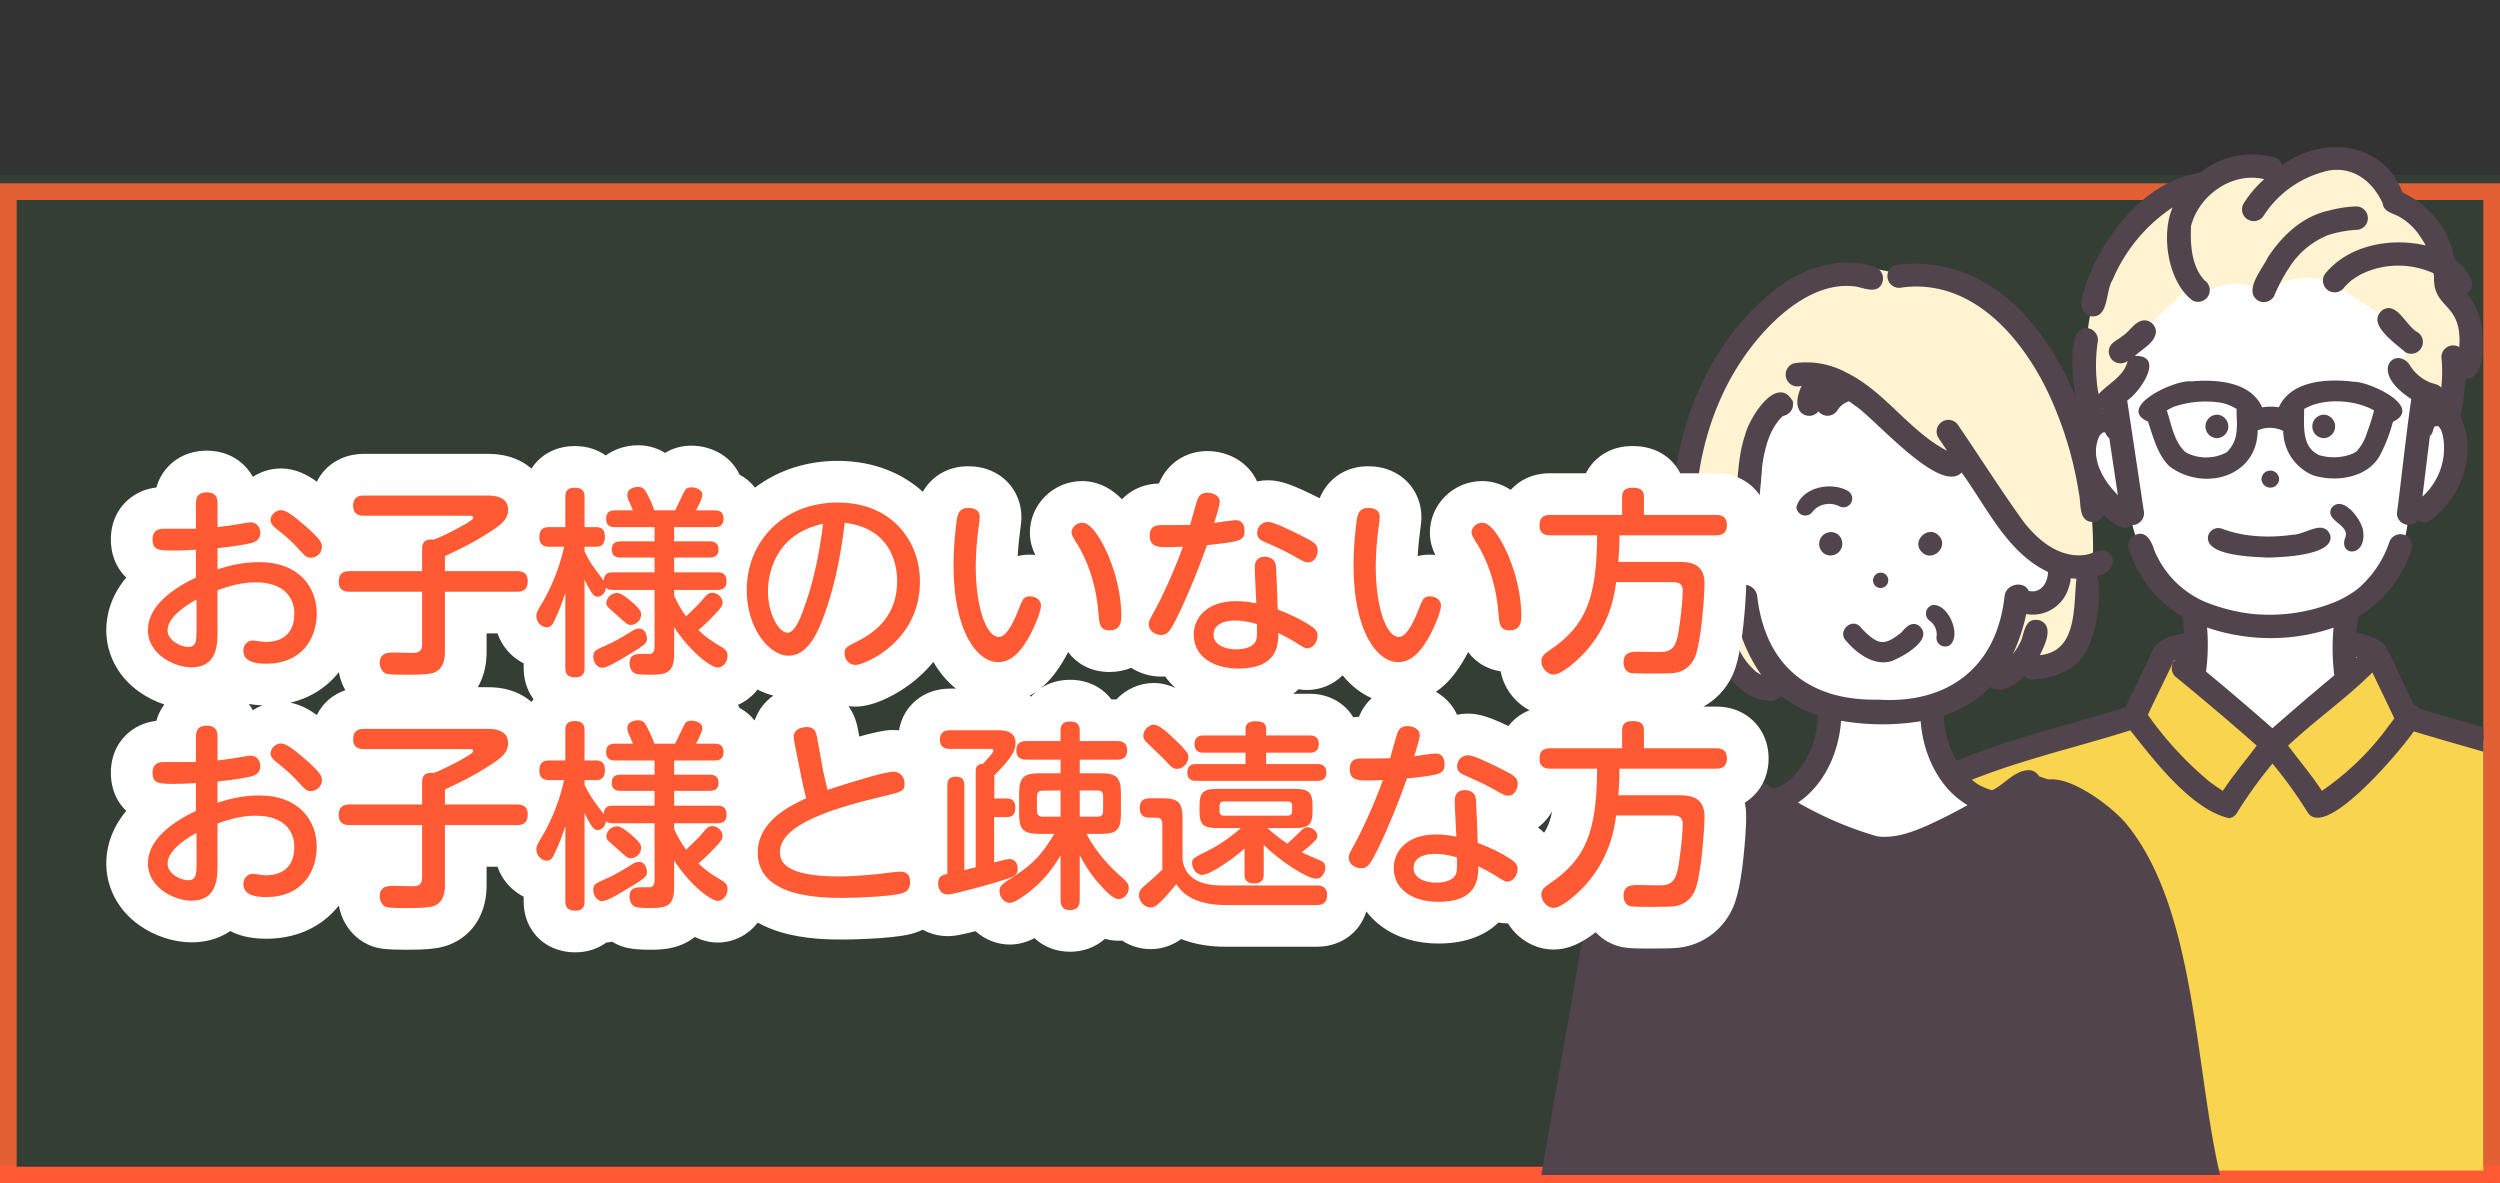 <svg id="need-img02" xmlns="http://www.w3.org/2000/svg" xmlns:xlink="http://www.w3.org/1999/xlink" width="300" height="142" viewBox="0 0 300 142">
  <rect x="0" y="0" width="300" height="142" fill="#333333" stroke="none"/>
  <defs>
    <clipPath id="clip-path">
      <rect id="長方形_650" data-name="長方形 650" width="202" height="141" transform="translate(88 -8)" fill="#fff" stroke="#707070" stroke-width="1"/>
    </clipPath>
  </defs>
  <g id="長方形_394" data-name="長方形 394" transform="translate(0 22)" fill="none" stroke="#ff5a33" stroke-width="2">
    <rect width="300" height="120" stroke="none"/>
    <rect x="1" y="1" width="298" height="118" fill="none"/>
  </g>
  <path id="パス_649" data-name="パス 649" d="M0,0H300V118.841H0Z" transform="translate(0 21)" fill="#44803f" opacity="0.15"/>
  <g id="マスクグループ_41" data-name="マスクグループ 41" transform="translate(8 8)" clip-path="url(#clip-path)">
    <g id="アートワーク_1" data-name="アートワーク 1" transform="translate(245.892 72.461)">
      <g id="Layer" transform="translate(-69.067 -62.804)">
        <g id="group" transform="translate(36.679)">
          <g id="グループ_680" data-name="グループ 680" transform="translate(1.385 1.129)">
            <path id="パス_1841" data-name="パス 1841" d="M235.315,59.916l.381,3.835c-6.334-3.181-5.473,8.042,1.346,10.722,0,0,.815,8.2,8.223,11.9v8.107l8.867,7.756,8.35-7.169V86.9s7.328-2.7,7.994-12.322c7.909-1.722,6.749-15.061,1.643-11.54L273.359,50.6s-19.913-17.941-38.821,0Z" transform="translate(-204.326 -31.757)" fill="#fff"/>
            <path id="パス_1842" data-name="パス 1842" d="M176.543,210.82l-4.079.773-4.024,7.929-21.232,6.8c-6.283,3.629-8.133,24.02-11.991,47.733H233.88l-5.618-36.084s-1.814-10.246-7.112-12.116-20.132-6.1-20.132-6.1l-3.953-8.455-3.851-.806.159,4.6-8.35,7.756-8.867-7.756Z" transform="translate(-135.217 -152.369)" fill="#f9d44f"/>
            <path id="パス_1843" data-name="パス 1843" d="M257.068,6.092s-7.052-2.323-11.175,1.325C232.84,10.7,231.057,27.347,233.4,36.287L236.5,36l-.381-3.835,2.93-2.927-1.927-2.1,8.187-7.805,1.147,1.185s4.269-2.824,7.45,0a7.724,7.724,0,0,1,8.456-1.185l6.559,4.258,2.681,2.682-1.668,3.327,3.248,3.079-.26,2.6h3.47l.314-6.363,2.075.316s.76-7.614-2.843-9.3c0,0-1.067-9.455-6.394-10.51C269.548,9.437,266.717-.08,257.068,6.092Z" transform="translate(-205.133 -4.01)" fill="#fff3d2"/>
          </g>
          <g id="グループ_681" data-name="グループ 681">
            <path id="パス_1844" data-name="パス 1844" d="M309.592,138.9a1.056,1.056,0,0,0-2.111,0A1.056,1.056,0,0,0,309.592,138.9Z" transform="translate(-257.604 -99.065)" fill="#52444c"/>
            <path id="パス_1845" data-name="パス 1845" d="M284.944,114.053a1.408,1.408,0,0,0,0,2.815A1.408,1.408,0,0,0,284.944,114.053Z" transform="translate(-240.422 -81.948)" fill="#52444c"/>
            <path id="パス_1846" data-name="パス 1846" d="M330.492,114.053a1.408,1.408,0,0,0,0,2.815A1.408,1.408,0,0,0,330.492,114.053Z" transform="translate(-273.149 -81.948)" fill="#52444c"/>
            <path id="パス_1847" data-name="パス 1847" d="M227.154,91.932c.409,1.683,4.859,8.331,6.8,6.458a1.432,1.432,0,0,0,1.425-1.779L233.4,83.441c1.542-1,4.575-5.435.921-5.357.9-.833,2.375-1.538,2.533-2.859a1.42,1.42,0,0,0-1.408-1.408c-1.149.084-1.717,1.348-2.645,1.907-.544.469-1.36.733-1.565,1.489a1.416,1.416,0,0,0,2.225,1.481c-.454,1.882-2.328,2.678-3.489,3.992q-.071-.369-.129-.74a19.613,19.613,0,0,1,0-5.414,1.445,1.445,0,0,0-.983-1.731c-3.42-.92-1.7,9.4-.94,11.088A7.252,7.252,0,0,0,227.154,91.932Zm3.02-4.386-.093.116A.319.319,0,0,1,230.174,87.545Zm.228-3.083c-.007-.025-.015-.049-.022-.074.032.024.065.047.1.069Zm1.128,9.5c-1.462-1.722-2.5-4.113-1.448-6.3.139-.154.421-.526.687-.369a1.5,1.5,0,0,0,.486.681l1.025,6.829C232.017,94.534,231.765,94.256,231.529,93.965Z" transform="translate(-199.64 -53.037)" fill="#52444c"/>
            <path id="パス_1848" data-name="パス 1848" d="M381.761,118.887h0l.022,0A.068.068,0,0,0,381.761,118.887Z" transform="translate(-310.974 -85.418)" fill="#52444c"/>
            <path id="パス_1849" data-name="パス 1849" d="M384.1,120.744a.439.439,0,0,0-.029-.058A.183.183,0,0,0,384.1,120.744Z" transform="translate(-312.638 -86.713)" fill="#52444c"/>
            <path id="パス_1850" data-name="パス 1850" d="M385.032,124.617a.681.681,0,0,1-.029-.141C384.988,124.459,384.98,124.509,385.032,124.617Z" transform="translate(-313.296 -89.434)" fill="#52444c"/>
            <path id="パス_1851" data-name="パス 1851" d="M382.991,119.086h0Z" transform="translate(-311.859 -85.564)" fill="#52444c"/>
            <path id="パス_1852" data-name="パス 1852" d="M381.221,119.1a.308.308,0,0,0-.083.067A.151.151,0,0,0,381.221,119.1Z" transform="translate(-310.527 -85.576)" fill="#52444c"/>
            <path id="パス_1853" data-name="パス 1853" d="M383.308,119.352h0S383.3,119.345,383.308,119.352Z" transform="translate(-312.084 -85.752)" fill="#52444c"/>
            <path id="パス_1854" data-name="パス 1854" d="M381.587,118.939h0a.307.307,0,0,0,.093-.023A.724.724,0,0,1,381.587,118.939Z" transform="translate(-310.849 -85.442)" fill="#52444c"/>
            <path id="パス_1855" data-name="パス 1855" d="M382.841,119.054c-.038-.022-.077-.047-.1-.058A.252.252,0,0,0,382.841,119.054Z" transform="translate(-311.679 -85.499)" fill="#52444c"/>
            <path id="パス_1856" data-name="パス 1856" d="M231.7,240.846c-1.2-6.874-2.041-13.811-3.068-20.714-1.366-8.57-1.875-17.72-6.291-25.4-1.023-1.871-3.051-2.638-4.957-3.3-5.955-2.274-12.162-3.773-18.244-5.654a1.263,1.263,0,0,0-.674-.43c-1.259-2.393-2.2-5-3.6-7.305a6.2,6.2,0,0,0-3.31-1.319c.031-.662.172-1.315.222-1.975a14.6,14.6,0,0,0,6.434-8.146,1.408,1.408,0,0,0-2.714-.748,12.756,12.756,0,0,1-3.836,5.607,12.52,12.52,0,0,1-2.559,1.483c-.051.023-.376.188-.067.03a20.977,20.977,0,0,1-10.335,1.4,22.167,22.167,0,0,1-5.256-1.382,11.531,11.531,0,0,1-6.168-6.3c-.148-.516-.772-2.279-2.051-1.816a1.424,1.424,0,0,0-.983,1.731,14.4,14.4,0,0,0,6.432,8.118c.048.685.2,1.366.214,2.054-1.988.253-3.651.9-4.221,3-.953,1.941-1.842,3.931-2.834,5.848-7.218,2.289-14.722,3.887-21.637,7.02-7.039,4.849-8.388,30.07-10.349,39.066-.46,2.914-.88,5.842-1.442,8.738a1.562,1.562,0,0,0,.9,2.132c2.1.379,1.887-2.277,2.213-3.652.274-1.636.536-3.274.8-4.913,1.263-7.873,2.432-15.762,3.746-23.627.9-4.211,2.275-12.616,5.606-15.342,6.673-2.911,13.834-4.472,20.758-6.66,2.85,3.578,7.3,9.494,11.858,10.546a1.291,1.291,0,0,0,.95-.655,53.529,53.529,0,0,1,4.253-5.906,53.493,53.493,0,0,1,4.253,5.906c2.233,3.239,11.328-7.742,12.71-9.765,5.141,1.579,10.36,2.9,15.449,4.65,1.91.836,4.309,1.109,5.788,2.655,4.249,7.124,4.768,15.712,6.042,23.733,1.109,7.345,1.961,14.734,3.259,22.048A1.408,1.408,0,0,0,231.7,240.846Zm-88.887-45.1c-.033.046-.165.191,0,0Zm1.438-.992c.2-.089.067-.029,0,0Zm47.272-15.052c0-.039-.006-.078-.007-.117l.178.04A1.676,1.676,0,0,0,191.526,179.706Zm-15.091-2.886a23.326,23.326,0,0,0,12.387-.746,26.491,26.491,0,0,0,.091,5.719q-3.759,3.12-7.424,6.349-3.932-3.461-7.971-6.8a24.093,24.093,0,0,0,.126-5.286A22.525,22.525,0,0,0,176.436,176.82Zm-2.536,17.7a41.618,41.618,0,0,1-7.36-7.986c1.03-2.2,2.127-4.371,3.154-6.57.042-.015.085-.026.128-.041a1.424,1.424,0,0,0-.007,2q4.975,4.057,9.79,8.3c-1.347,1.813-2.823,3.543-4.061,5.431Q174.7,195.127,173.9,194.52Zm21.657-6.822a32.747,32.747,0,0,1-8.127,7.954c-1.237-1.886-2.712-3.615-4.058-5.427,3.241-3.048,6.99-5.666,10.113-8.773.875,1.84,1.773,3.662,2.632,5.51C195.933,187.21,195.745,187.454,195.557,187.7Zm25.763,11.21h0C221.289,198.833,221.287,198.83,221.32,198.909Z" transform="translate(-130.298 -118.406)" fill="#52444c"/>
            <path id="パス_1857" data-name="パス 1857" d="M343.15,166.295c.03-.081.05-.158,0,0Z" transform="translate(-283.233 -119.417)" fill="#52444c"/>
            <path id="パス_1858" data-name="パス 1858" d="M338.583,156.224c-.7,2.16,2.5,2.275,2.2-.714-.037-1.387-2.5-4.65-3.819-2.916-.814,1.605,2.362,1.969,1.622,3.639l.023-.073A.652.652,0,0,1,338.583,156.224Zm-.018-.968a.108.108,0,0,0,.007.023A.107.107,0,0,1,338.565,155.257Z" transform="translate(-278.692 -109.283)" fill="#52444c"/>
            <path id="パス_1859" data-name="パス 1859" d="M289.533,163.146a14.8,14.8,0,0,1-3.312-.825,1.272,1.272,0,0,0-1.558.885c-.482,2.46,5.566,2.515,7.2,2.617,1.616-.048,8.01-.248,7.455-2.688-.792-2.01-3.059-.017-4.543-.059A19.323,19.323,0,0,1,289.533,163.146Z" transform="translate(-241.19 -116.566)" fill="#52444c"/>
            <path id="パス_1860" data-name="パス 1860" d="M231.777,20.283c2.342.381,1.825-2.934,2.71-4.318a19.672,19.672,0,0,1,7.233-8.741c-1.446,3.262-.573,8.985,2.392,11.182a1.406,1.406,0,0,0,1.454-2.4c-1.6-1.674-1.745-4.32-1.648-6.529.946-3.715,4.952-6.552,8.784-5.634a13.839,13.839,0,0,0-2.479,2.93,1.408,1.408,0,0,0,2.431,1.421,12.443,12.443,0,0,1,7.88-5.4h-.013c2.983-.452,5.221,1.374,6.4,3.961.085.969,1.155,1.16,1.885,1.539a7.214,7.214,0,0,1,2.364,2.07l0,0a13.185,13.185,0,0,1,.913,1.433c-4.132-.955-9.116-.092-11.957,3.259a1.408,1.408,0,0,0,1.99,1.99A9.4,9.4,0,0,1,263.27,15.9c-.129.114-.162.145-.149.134a7.527,7.527,0,0,1,1.663-.99l-.066.024a10.224,10.224,0,0,1,8.3.064c.032.187.059.375.086.563-.008-.056-.015-.112-.023-.169-.163,4.038,3.428,2.975,3.026,8.467a1.419,1.419,0,0,0-2.1,1.571c-.014-.094-.039-.344-.016-.105a18.23,18.23,0,0,1-.04,3.4c-.339-.429-.961-.446-1.436-.66a5.164,5.164,0,0,1-2.431-2.181c-1.677-2.1-4.93.857.262,4.208-.655,4.559-1.127,9.153-1.72,13.724a1.4,1.4,0,0,0,2.508.833,1.287,1.287,0,0,0,1.436.032c3.8-2.649,5.791-8.191,3.677-12.471a26.655,26.655,0,0,0,.595-4.6c2.575.211,2.124-4.773,1.906-6.445a8.089,8.089,0,0,0-1.69-3.685c1.558-1.3-.405-3.28-1.5-4.176a11.028,11.028,0,0,0-6.271-8c-2.279-6.13-9.6-6.86-14.445-3.262a1.335,1.335,0,0,0-.954-.948,9.983,9.983,0,0,0-8.863,1.827c-5.9.932-10.208,5.927-12.759,11.021C231.766,15.565,229.517,19.552,231.777,20.283Zm41.248,13.429c-.01.029-.018.052-.02.048S273.011,33.732,273.025,33.713Zm.484-.242s0,0-.013,0C273.5,33.472,273.51,33.472,273.509,33.471Zm.244.163-.029-.033a.187.187,0,0,1-.051-.038c.034.021.078.046.052.038A.133.133,0,0,1,273.753,33.633Zm.471,3.494c0-.03.007-.063.01-.085A.533.533,0,0,1,274.224,37.127Zm.031-.35a7.888,7.888,0,0,1-2.566,5.157q.448-3.641.895-7.283c.362-.235.332-.725.527-1.056H273.1s0,0,0-.006l0,.006a.042.042,0,0,1-.019,0c.021.01.157-.137.109-.064l.043-.029-.02,0c.026,0,.047-.024.069-.031a.109.109,0,0,1,.053-.012l-.031.007h.034a.031.031,0,0,1-.013.01.431.431,0,0,1,.233.022l-.011-.008c.021.015.063.02.081.033-.03-.031-.043-.047,0,0,.028.015.039.029.032.032l-.032-.032.029.032h0a1.215,1.215,0,0,1,.276.417.475.475,0,0,1-.017-.058c-.012-.062.035.1.053.121,0,0,0,0-.008-.006a4.476,4.476,0,0,1,.241,1.012c.021.014.022.114.034.153l-.005-.012A8.736,8.736,0,0,1,274.255,36.777ZM263.5,3.131a.37.37,0,0,1,.056.027Zm-10.266,4.21c.069-.095.036-.049,0,0Zm-4.786-3.118.074-.034C248.666,4.122,248.525,4.192,248.446,4.223Z" transform="translate(-202.5 0)" fill="#52444c"/>
            <path id="パス_1861" data-name="パス 1861" d="M292.332,130.179c.021-.014.042-.028.062-.043C292.328,130.18,292.317,130.188,292.332,130.179Z" transform="translate(-246.716 -93.503)" fill="#52444c"/>
            <path id="パス_1862" data-name="パス 1862" d="M331.733,131.142h0a.936.936,0,0,0-.095-.049Z" transform="translate(-274.962 -94.191)" fill="#52444c"/>
            <path id="パス_1863" data-name="パス 1863" d="M284.018,108.46a19.287,19.287,0,0,0,1.546-4.006c3.733-1.786-2.818-4.831-4.678-4.8-3.1-.4-7.547-.186-9.016,3.059a6.116,6.116,0,0,0-2,.014c-1.363-3.107-5.528-3.395-8.5-3.119-1.87-.28-9.114,3.109-5.192,4.829.622,1.856,1.126,3.938,2.557,5.352,4.038,3.053,10.533,1.369,10.6-4.3a.376.376,0,0,1,.155-.064,3.6,3.6,0,0,1,2.91.131,5.835,5.835,0,0,0,3.627,5.339C278.772,111.731,282.536,111.191,284.018,108.46Zm-19.445-6.343h0Zm-.025,0a.3.3,0,0,1-.059-.01Zm-4.34,5.565c.035.042.113.166,0,0Zm5.835,0c-.076.111-.036.049,0,0Zm.783-2.466c-.009.178-.023.356-.042.533a3.833,3.833,0,0,1-1.192,2.381l.024-.016a5.233,5.233,0,0,1-4.889.025c-1.427-1.2-1.723-3.345-2.3-5.046a6.892,6.892,0,0,1,.908-.466,11.957,11.957,0,0,1,5.319-.5,5.278,5.278,0,0,1,2.159.8C266.763,103.684,266.891,104.455,266.827,105.215Zm15.365,1.2Zm.272-.686a5.734,5.734,0,0,1-1.284,2.293c-.065.045-.392.234-.46.263a6.133,6.133,0,0,1-4.034.16l0,0a.671.671,0,0,1-.1-.051c-2.023-1.018-1.659-3.585-1.679-5.47,2.255-1.373,6.139-1.136,8.39.169A24.927,24.927,0,0,1,282.464,105.733Z" transform="translate(-219.915 -71.497)" fill="#52444c"/>
            <path id="パス_1864" data-name="パス 1864" d="M304.291,36.564a1.422,1.422,0,0,0,1.925-.505,20.054,20.054,0,0,1,1.79-3.39,9.841,9.841,0,0,1,4.687-3.949,13.131,13.131,0,0,1,3.42-.633,1.408,1.408,0,0,0,0-2.815,14.124,14.124,0,0,0-3.31.5c-3.162.667-5.66,3.037-7.364,5.682C304.808,32.8,302.527,35.394,304.291,36.564Z" transform="translate(-254.841 -18.158)" fill="#52444c"/>
            <path id="パス_1865" data-name="パス 1865" d="M351.556,53.293c.273-.1.094-.04,0,0Z" transform="translate(-289.273 -38.252)" fill="#52444c"/>
            <path id="パス_1866" data-name="パス 1866" d="M336.464,9.9h0C336.72,9.875,336.536,9.886,336.464,9.9Z" transform="translate(-278.428 -7.102)" fill="#52444c"/>
            <path id="パス_1867" data-name="パス 1867" d="M360.25,73.923a1.407,1.407,0,0,0,1.475-2.394c-1.4-.727-2.434-3.659-4.156-2.72C355.385,70.432,359.054,72.836,360.25,73.923Z" transform="translate(-293.104 -49.308)" fill="#52444c"/>
          </g>
        </g>
        <g id="group-2" data-name="group" transform="translate(0 13.846)">
          <g id="グループ_682" data-name="グループ 682" transform="translate(1.402 0.697)">
            <path id="パス_1868" data-name="パス 1868" d="M89.182,84.354c-21.439-4.014-29.655,30.317-17.072,30.893,0,0,2.148,10.525,10.063,12.313,0,0-.66,9.776-6.7,11.325,0,0,13.54,12.291,25.371,0a13.177,13.177,0,0,1-6.535-11.522c6.112-.506,9.842-7.214,10.434-12.324C117.1,118.157,108.177,83.408,89.182,84.354Z" transform="translate(-48.947 -74.917)" fill="#fff"/>
            <path id="パス_1869" data-name="パス 1869" d="M26.756,266.482s-5.695,1.848-6.2,2.3-7.363,6.822-8.966,11.3S4.98,315.414,4.98,315.414H83.92l-6.537-33.749s-4.514-11.372-11.045-13.691L62.362,266.6s-7.507,6.959-12.374,7.771S43.852,278.005,26.756,266.482Z" transform="translate(-4.98 -206.011)" fill="#52444c"/>
            <path id="パス_1870" data-name="パス 1870" d="M86.548,52.537C71.3,47.231,57.687,66.963,60.2,88.948c0,0,.424,5.843,3.052,6.48,0,0,5.085,9.554,8.731,5.588,0,0-3.411-2.347-4.381-9.473,0,0-4.726.877-5.062-2.6a8.8,8.8,0,0,0,5.062-7.036c.517-5.18,1.323-13.765,3.884-13.473a3.526,3.526,0,0,1,3.828-.085l5.271-1.937s7.079,7.5,13.543,8.5c0,0,5.28,9.911,10.687,12.018,0,0,1.555,4.885-4.224,4.852l-4.225,8.673s2.249.852,4.7-1.359C114.709,104.442,112.695,51.464,86.548,52.537Z" transform="translate(-44.442 -51.664)" fill="#fff3d2"/>
          </g>
          <g id="グループ_683" data-name="グループ 683">
            <path id="パス_1871" data-name="パス 1871" d="M115.392,145.173c-2.007-1.145-5.46-.463-6.174,1.912a1.066,1.066,0,0,0,1.8.747,4.268,4.268,0,0,1,.569-.594l-.018.01c.061-.044.158-.125.035-.022a2.674,2.674,0,0,1,2.72-.23A1.056,1.056,0,0,0,115.392,145.173Z" transform="translate(-78.473 -117.764)" fill="#52444c"/>
            <path id="パス_1872" data-name="パス 1872" d="M117.646,153.863l.017-.012A.111.111,0,0,0,117.646,153.863Z" transform="translate(-84.529 -124.389)" fill="#52444c"/>
            <path id="パス_1873" data-name="パス 1873" d="M142.274,183.077a.925.925,0,0,0,.962-1.58A.925.925,0,0,0,142.274,183.077Z" transform="translate(-101.903 -144.151)" fill="#52444c"/>
            <path id="パス_1874" data-name="パス 1874" d="M120.958,164.218a1.418,1.418,0,0,0-1.459,2.431A1.418,1.418,0,0,0,120.958,164.218Z" transform="translate(-85.365 -131.683)" fill="#52444c"/>
            <path id="パス_1875" data-name="パス 1875" d="M163.616,164.461c-1.286-1.307-3.343.69-2.029,1.991C162.873,167.759,164.929,165.762,163.616,164.461Z" transform="translate(-115.797 -131.706)" fill="#52444c"/>
            <path id="パス_1876" data-name="パス 1876" d="M132.332,204.622a8.136,8.136,0,0,1-1.146-1.118c-1.069-1.112-2.78.589-1.692,1.692,1.282,1.509,3.339,3.055,5.435,2.45,1.357-.527,5.314-2.682,3.254-4.306-1.134-.639-1.853.8-2.261,1.025C134.569,205.356,133.758,205.846,132.332,204.622Zm1.861.766h0C134.176,205.4,134.177,205.4,134.193,205.388Zm.08-.037a.186.186,0,0,1-.042.018l.072-.033Zm-.83-.033c-.038-.009-.065-.019-.062-.028Z" transform="translate(-92.791 -159.804)" fill="#52444c"/>
            <path id="パス_1877" data-name="パス 1877" d="M134.568,110.512c.088.088.055.052,0,0Z" transform="translate(-96.688 -93.249)" fill="#52444c"/>
            <path id="パス_1878" data-name="パス 1878" d="M91.941,223.542l-.022-.023C91.927,223.527,91.933,223.536,91.941,223.542Z" transform="translate(-66.044 -174.445)" fill="#52444c"/>
            <path id="パス_1879" data-name="パス 1879" d="M149.714,52.539c9.163-1.211,15.608,7.385,18.58,15.018a44.011,44.011,0,0,1,2.65,9.668c.3,1.217-.115,3.4,1.663,3.461a1.423,1.423,0,0,0,1.407-1.407c-1.3-13.1-9.3-31.39-25.048-29.454A1.408,1.408,0,0,0,149.714,52.539Z" transform="translate(-106.303 -49.543)" fill="#52444c"/>
            <path id="パス_1880" data-name="パス 1880" d="M205.056,210.066c.008-.021.015-.042.024-.063-.009.021-.02.048-.031.076Z" transform="translate(-147.329 -164.734)" fill="#52444c"/>
            <path id="パス_1881" data-name="パス 1881" d="M20.286,269.2C9.742,271.5,5.749,283.061,4.352,292.57Q2.182,304.895.045,317.225a1.408,1.408,0,0,0,2.714.748l4-22.922c1.4-8.956,3.985-20.875,14.271-23.14A1.408,1.408,0,0,0,20.286,269.2Z" transform="translate(0 -207.23)" fill="#52444c"/>
            <path id="パス_1882" data-name="パス 1882" d="M117.022,159.183c-3.174-13.061-2.911-32.413-11.405-42.679-1.722-2.078-7.62-6.594-10.245-4.945a1.447,1.447,0,0,0-1.406-1.455c-1.732.027-2.9,1.7-4.405,2.409a5.117,5.117,0,0,1-.869-.3c-2.75-1.008-5.019-5.331-4.919-8.689a13.3,13.3,0,0,0,5.553-3.388c1.432.917,3.045-.334,4.083-1.314a1.17,1.17,0,0,0,.987.413c2.6-.153,5.329-1.136,6.553-3.6,1.066-2.013,1.883-6.708,1.179-8.834,2.843-.459,2.268-3.78-.209-2.922a4.367,4.367,0,0,1-1.317.414c-3.067.342-5.665-1.851-7.393-4.163-2.671-3.719-5.119-7.594-7.7-11.375a1.408,1.408,0,0,0-2.431,1.421q.539.8,1.075,1.608c-4.591-2.39-7.462-7.153-12.144-9.421a10.077,10.077,0,0,0-6.242-1.082,1.422,1.422,0,1,0,.924,2.689c-.419.947-.865,2.329-.083,3.207a1.41,1.41,0,0,0,2.1-.128,1.4,1.4,0,0,0,2.3-.162,2.555,2.555,0,0,1,1.368-1.046,9.527,9.527,0,0,1,.827.609l-.062-.062c2.349,1.527,10.188,10.705,12.748,8,3.067,4.219,5.46,9.6,10.369,11.935-.007,1.3-.889,2.634-2.328,2.265-.45-1.191-2.693-.963-2.889.654-.922,8.48-6.746,12.925-15.132,12.4-8.288.174-13.57-4.055-14.544-12.4-.2-1.614-2.438-1.846-2.888-.656a1.736,1.736,0,0,1-1.887-.677c4.579-3.221,4.991-9.266,5.375-14.362.311-2.079.843-4.3,2.363-5.837.074-.1.23-.123.313-.16a1.422,1.422,0,0,0,.983-1.731c-1.92-3.3-5.231,2.059-5.7,4.027-1.531,4.378-.309,9.428-2.933,13.456-.659,1.092-1.475,2.31-2.8,2.587-1.1-9.28.723-19.182,6.541-26.674,2.611-3.367,7.368-7.894,12.517-7.137,1.123.232,2.707.953,3.171-.621a1.441,1.441,0,0,0-.983-1.731c-3.907-1.34-8.193-.011-11.416,2.345C53.77,59.71,49.938,73.434,51.357,85.744c-2.626-.85-3.354,2.8.39,2.949,1.067,9.144,7.255,6.373,4.5,3.74A3.139,3.139,0,0,1,54.9,90.221a4.384,4.384,0,0,0,3.86,1.146,18.933,18.933,0,0,0,3.09,7.3,4.9,4.9,0,0,1-.634-.382.19.19,0,0,1,.014.017c-.112-.088-.2-.173-.036-.041a7.88,7.88,0,0,1-2.06-2.766,1.408,1.408,0,0,0-2.43,1.421c1.191,2.486,3.408,4.82,6.333,4.875a1.428,1.428,0,0,0,1.164-.62,13.71,13.71,0,0,0,4.414,2.319c.12,3.362-2.171,7.713-4.92,8.723a1.883,1.883,0,0,1-.318.133q-1.862-1.127-3.653-2.367a1.408,1.408,0,0,0-1.421,2.431c5.425,3.52,11.2,7.138,17.6,8.463,6.185.2,13.047-4.642,18.079-7.955a1.238,1.238,0,0,0,1.031-.477c-.055,1.718,2.016,1.471,3.133,2.036a14.054,14.054,0,0,1,3.207,1.854c5.474,4.021,7.665,12.478,8.723,19.384q2.123,12.106,4.23,24.215A1.408,1.408,0,0,0,117.022,159.183ZM98.74,88.2A5.735,5.735,0,0,0,99,87.081c.221.024.443.041.665.047-.364,3.335.152,8.73-4.377,9.173.576-1.2,1.785-3.557-.086-4.19-1.626-.329-1.743,1.208-2.132,2.346.024-.056.035-.069-.022.058-.009.02-.017.04-.023.06l.014-.042a7.913,7.913,0,0,1-1,1.646,20.87,20.87,0,0,0,1.6-4.808A4.5,4.5,0,0,0,98.74,88.2ZM55.994,92.3c-.007.005-.038-.021-.077-.057Zm-.334-.318a.14.14,0,0,1-.027-.034Zm-.448-.771a.394.394,0,0,1-.05-.116Zm26.83,25.415c-1.961.876-4.091,1.7-6.275,1.421a42.729,42.729,0,0,1-9.512-4.056c3.183-2.124,4.922-6.07,5.172-9.812a28.714,28.714,0,0,0,9.551.054c.286,3.911,2.153,8.021,5.625,10.064C85.116,115.132,83.6,115.915,82.041,116.62Zm25.066,7.545c.075.172.026.062,0,0Z" transform="translate(-35.323 -49.188)" fill="#52444c"/>
            <path id="パス_1883" data-name="パス 1883" d="M165.841,199.63a1.065,1.065,0,0,0,1.444.379c1.509-1.174-.2-5.09-2.081-4.831a1.067,1.067,0,0,0-.252,1.93,2.019,2.019,0,0,1,.758,1.905l.018-.134A1.105,1.105,0,0,0,165.841,199.63Z" transform="translate(-118.155 -154.073)" fill="#52444c"/>
          </g>
        </g>
      </g>
    </g>
  </g>
  <g id="パス_572" data-name="パス 572" transform="translate(16 79)" fill="#ff5a33">
    <path d="M 53.064 32.78 C 51.99 32.78 51.109 32.474 50.446 31.872 C 49.942 31.413 49.34 30.569 49.34 29.152 L 49.34 26.769 C 48.503 26.702 47.678 26.326 47.043 25.715 C 46.28 24.98 45.86 23.993 45.86 22.936 C 45.86 22.786 45.868 22.644 45.883 22.508 L 39.892 22.508 L 39.892 27.112 C 39.892 27.511 39.892 28.341 39.602 29.235 C 39.159 30.604 38.195 31.616 36.889 32.082 C 35.986 32.405 34.656 32.468 32.664 32.468 C 30.943 32.468 30.174 32.409 29.614 32.234 L 29.592 32.227 L 29.569 32.22 C 28.097 31.729 27.068 30.221 27.068 28.552 C 27.068 27.029 27.843 25.769 29.141 25.182 C 29.977 24.804 30.803 24.804 31.296 24.804 C 31.347 24.804 31.375 24.805 31.926 24.819 C 31.993 24.82 32.071 24.822 32.156 24.824 L 32.156 22.508 L 25.944 22.508 C 25.728 22.508 25.153 22.508 24.502 22.28 C 24.506 22.394 24.508 22.509 24.508 22.624 C 24.508 24.837 23.778 26.893 22.452 28.413 C 21.364 29.661 19.354 31.148 15.96 31.148 C 14.812 31.148 13.92 30.999 13.152 30.68 C 12.458 30.392 11.891 29.96 11.477 29.424 C 11.12 29.934 10.68 30.363 10.162 30.704 C 9.279 31.285 8.21 31.58 6.984 31.58 C 5.356 31.58 3.544 30.978 2.137 29.969 C 0.277 28.634 -0.748 26.733 -0.748 24.616 C -0.748 22.794 -0.033 21.09 1.377 19.554 C 2.022 18.85 2.823 18.179 3.772 17.545 C 3.128 17.513 2.513 17.425 1.938 17.185 C 1.141 16.853 -0.196 15.96 -0.196 13.72 C -0.196 11.464 1.358 9.948 3.672 9.948 L 5.012 9.948 L 5.012 9.448 C 5.012 9.09 5.012 8.253 5.49 7.395 C 6.132 6.242 7.341 5.58 8.808 5.58 C 10.271 5.58 11.479 6.235 12.121 7.376 C 12.571 8.177 12.602 8.97 12.604 9.367 C 12.651 9.359 12.699 9.35 12.748 9.341 C 13.363 9.229 13.703 9.18 14.112 9.18 C 14.319 9.18 14.522 9.197 14.719 9.23 C 14.843 9.067 14.982 8.912 15.133 8.768 C 15.838 8.1 16.778 7.716 17.712 7.716 C 19.219 7.716 20.435 8.656 22.117 10.089 C 24.161 11.834 25.132 12.958 25.132 14.632 C 25.132 14.791 25.121 14.95 25.101 15.107 C 25.367 15.06 25.649 15.036 25.944 15.036 L 32.156 15.036 L 32.156 14.824 C 32.156 14.259 32.256 13.784 32.41 13.388 L 27.672 13.388 C 27.178 13.388 26.432 13.339 25.668 12.916 C 24.529 12.284 23.876 11.108 23.876 9.688 C 23.876 7.969 24.774 7.058 25.309 6.668 C 25.951 6.201 26.746 5.964 27.672 5.964 L 42.408 5.964 C 42.882 5.964 43.867 5.964 44.86 6.35 C 46.498 6.988 47.476 8.424 47.476 10.192 C 47.476 10.319 47.471 10.444 47.461 10.568 C 47.964 10.15 48.602 9.879 49.34 9.789 L 49.34 8.632 C 49.34 8.303 49.34 7.43 49.884 6.579 C 50.255 6 51.149 5.028 52.968 5.028 C 54.542 5.028 55.43 5.728 55.898 6.315 C 56.258 6.766 56.489 7.301 56.588 7.912 C 56.667 7.888 56.744 7.867 56.819 7.849 C 56.981 6.796 57.634 5.897 58.634 5.386 C 59.407 4.991 60.167 4.932 60.552 4.932 C 61.312 4.932 61.985 5.128 62.554 5.514 C 63.198 5.951 63.561 6.532 63.779 6.931 L 63.782 6.937 L 63.785 6.943 C 63.791 6.953 63.799 6.968 63.81 6.989 C 63.836 6.936 63.861 6.887 63.885 6.842 L 63.884 6.842 C 64.476 5.659 65.597 4.98 66.96 4.98 C 67.358 4.98 68.145 5.041 68.938 5.446 C 69.927 5.951 70.574 6.826 70.739 7.847 C 71.003 7.909 71.293 8.008 71.583 8.165 C 72.69 8.76 73.324 9.884 73.324 11.248 C 73.324 12.101 73.058 12.957 72.496 13.61 C 72.645 14.007 72.724 14.447 72.724 14.92 C 72.724 15.348 72.663 15.723 72.564 16.048 C 73.094 16.522 73.684 17.359 73.684 18.736 C 73.684 18.875 73.678 19.011 73.666 19.144 C 74.139 18.403 74.746 17.709 75.479 17.076 C 76.252 16.408 77.087 15.872 77.853 15.444 C 77.801 15.205 77.75 14.952 77.683 14.61 L 76.873 10.56 C 76.791 10.182 76.748 9.773 76.748 9.376 C 76.748 7.274 78.486 5.748 80.88 5.748 C 82.109 5.748 83.19 6.306 83.846 7.279 C 84.268 7.903 84.422 8.539 84.517 9.08 L 85.147 12.569 C 85.963 12.316 86.735 12.086 87.425 11.891 C 89.878 11.196 90.689 11.1 91.2 11.1 C 93.356 11.1 95.044 12.82 95.044 15.016 C 95.044 16.454 94.452 17.505 93.285 18.14 C 92.603 18.51 91.805 18.696 90.357 19.033 C 88.113 19.57 85.253 20.308 83.016 21.269 C 81.007 22.133 80.363 22.812 80.169 23.091 C 80.615 23.296 81.832 23.676 84.72 23.676 C 85.977 23.676 87.595 23.538 88.904 23.425 C 88.991 23.414 89.127 23.397 89.292 23.376 C 90.943 23.164 91.562 23.1 91.944 23.1 C 92.309 23.1 93.165 23.1 94.03 23.625 C 94.314 23.797 94.685 24.081 95.006 24.521 C 95.065 24.459 95.124 24.402 95.18 24.351 L 95.18 15.28 C 95.18 14.817 95.225 14.12 95.615 13.406 C 95.723 13.21 95.846 13.029 95.985 12.864 C 94.908 12.239 94.292 11.11 94.292 9.76 C 94.292 8.157 95.114 7.275 95.604 6.893 C 96.251 6.388 97.062 6.132 98.016 6.132 L 103.704 6.132 C 104.192 6.132 105.1 6.132 106.021 6.522 C 106.534 6.74 106.975 7.048 107.331 7.428 L 108.947 7.428 C 109.02 7.203 109.122 6.965 109.264 6.728 C 109.894 5.678 111.043 5.076 112.416 5.076 C 114.226 5.076 115.127 6.047 115.503 6.625 C 115.678 6.896 115.799 7.17 115.883 7.428 L 118.032 7.428 C 118.229 7.428 118.643 7.428 119.136 7.551 C 119.777 6.332 121.053 5.46 122.448 5.46 C 123.963 5.46 125.114 6.483 126.038 7.305 L 126.077 7.339 L 126.104 7.363 L 126.129 7.387 L 126.19 7.445 C 126.249 7.401 126.309 7.359 126.372 7.319 C 126.96 6.94 127.639 6.756 128.448 6.756 L 131.405 6.756 C 131.546 6.507 131.705 6.305 131.852 6.146 C 132.318 5.647 133.176 5.052 134.616 5.052 C 135.269 5.052 136.12 5.116 136.919 5.617 C 137.239 5.817 137.682 6.176 138.007 6.756 L 141.168 6.756 C 141.602 6.756 142.261 6.798 142.959 7.16 C 144.079 7.742 144.748 8.893 144.748 10.24 C 144.748 10.279 144.748 10.318 144.747 10.356 C 144.925 10.209 145.12 10.078 145.331 9.966 C 146.18 9.516 147.026 9.516 147.432 9.516 C 147.995 9.516 148.489 9.515 148.914 9.514 C 149.093 8.871 149.202 8.492 149.281 8.259 C 149.799 6.635 151.173 5.628 152.88 5.628 C 153.334 5.628 154.225 5.703 155.096 6.204 C 156.131 6.8 156.776 7.816 156.859 8.958 C 157.429 9.043 157.943 9.256 158.378 9.571 C 158.92 9.284 159.527 9.132 160.152 9.132 C 161.273 9.132 162.647 9.724 165.302 11.052 C 165.659 11.231 165.979 11.393 166.269 11.554 C 166.356 10.678 166.676 9.947 167.223 9.375 C 167.911 8.656 168.851 8.292 170.016 8.292 L 176.167 8.292 C 176.245 7.23 176.706 6.529 177.099 6.117 C 177.573 5.62 178.44 5.028 179.88 5.028 C 180.498 5.028 181.417 5.092 182.26 5.643 C 182.789 5.989 183.654 6.78 183.761 8.292 L 189.912 8.292 C 192.551 8.292 193.732 10.162 193.732 12.016 C 193.732 13.779 192.789 14.693 192.226 15.081 C 191.618 15.501 190.876 15.722 190.018 15.739 C 190.586 16.459 191.044 17.509 191.044 19.024 C 191.044 19.721 190.947 21.605 190.733 23.61 C 190.35 27.187 189.885 28.466 189.568 29.117 L 189.566 29.121 L 189.564 29.126 C 189.065 30.142 188.303 30.969 187.358 31.518 C 186.534 31.996 185.739 32.172 185.218 32.234 L 185.187 32.238 L 185.157 32.241 C 184.54 32.299 183.981 32.324 182.112 32.324 C 180.271 32.324 179.625 32.297 179.159 32.2 C 177.51 31.864 176.388 30.444 176.327 28.637 C 175.63 29.437 174.784 30.243 173.961 30.886 C 172.599 31.949 171.483 32.444 170.448 32.444 C 168.468 32.444 166.77 30.866 166.498 28.89 C 165.988 29.157 165.421 29.3 164.832 29.3 C 164.17 29.3 163.645 29.098 163.018 28.743 C 162.945 28.865 162.867 28.985 162.783 29.105 C 161.557 30.843 159.485 31.724 156.624 31.724 C 154.53 31.724 152.686 31.186 151.293 30.17 C 150.248 29.407 149.502 28.41 149.098 27.263 C 148.573 27.548 147.984 27.692 147.336 27.692 C 146.742 27.692 146.153 27.563 145.615 27.319 C 145.707 27.652 145.756 28.009 145.756 28.384 C 145.756 30.577 144.225 32.108 142.032 32.108 L 131.064 32.108 C 129.597 32.108 128.263 31.91 127.099 31.519 C 126.45 31.3 125.857 31.025 125.323 30.694 C 125.223 30.798 125.126 30.898 125.032 30.992 C 124.576 31.448 123.628 32.396 122.064 32.396 C 121.06 32.396 120.071 31.966 119.335 31.213 C 118.984 31.327 118.611 31.388 118.224 31.388 C 117.313 31.388 116.519 31.01 115.816 30.477 C 115.765 30.611 115.703 30.749 115.63 30.886 C 115.012 32.044 113.841 32.708 112.416 32.708 C 110.609 32.708 109.709 31.714 109.333 31.121 C 109.116 30.78 108.982 30.431 108.899 30.112 C 107.534 31.157 106.366 31.844 105.168 31.844 C 104.16 31.844 103.176 31.395 102.468 30.613 C 102.275 30.399 102.107 30.167 101.966 29.921 C 101.823 29.96 101.68 29.998 101.538 30.037 C 98.558 30.836 98.054 30.836 97.752 30.836 C 96.521 30.836 95.485 30.296 94.829 29.41 C 94.692 29.569 94.54 29.717 94.373 29.853 C 93.717 30.384 93.014 30.569 92.676 30.658 C 91.016 31.096 86.815 31.244 85.152 31.244 C 83.802 31.244 80.993 31.244 78.394 30.463 C 76.741 29.967 75.403 29.219 74.417 28.241 C 74.194 28.019 73.988 27.785 73.801 27.541 C 73.803 27.589 73.804 27.638 73.804 27.688 C 73.804 29.847 72.155 31.604 70.128 31.604 C 69.761 31.604 68.716 31.604 66.869 30.16 C 66.594 30.718 66.177 31.259 65.542 31.682 C 64.453 32.408 63.207 32.468 61.92 32.468 C 61.606 32.468 60.536 32.457 59.879 32.32 C 59.137 32.169 58.487 31.785 57.993 31.216 C 57.368 31.487 56.822 31.628 56.28 31.628 C 56.122 31.628 55.966 31.618 55.813 31.597 C 55.163 32.356 54.193 32.78 53.064 32.78 Z M 71.668 24.373 C 71.714 24.4 71.761 24.428 71.809 24.457 L 71.816 24.46 L 71.822 24.464 C 71.998 24.57 72.302 24.752 72.62 25.036 C 72.504 24.544 72.44 24.03 72.43 23.499 C 72.2 23.803 71.938 24.086 71.668 24.373 Z M 180.032 21.356 C 179.79 22.38 179.403 23.617 178.757 24.946 C 179.469 24.708 180.144 24.708 180.576 24.708 C 180.756 24.708 181.085 24.713 181.501 24.72 C 181.949 24.727 182.492 24.736 182.899 24.738 C 182.94 24.536 182.989 24.254 183.044 23.859 L 183.046 23.846 L 183.048 23.833 C 183.183 22.944 183.278 22.066 183.339 21.356 L 180.032 21.356 Z M 166.561 21.948 C 167.149 22.326 168.437 23.17 168.589 24.938 C 171.378 23.043 172.751 21.175 173.079 15.74 L 170.016 15.74 C 169.496 15.74 169.028 15.668 168.601 15.521 C 168.519 16.235 168.258 16.922 167.846 17.494 C 167.164 18.438 166.135 18.98 165.024 18.98 C 164.536 18.98 164.126 18.905 163.706 18.755 C 163.73 19.312 163.753 19.907 163.773 20.448 C 164.835 20.924 165.793 21.438 166.561 21.948 Z M 118.845 23.032 C 119.326 23.546 119.754 23.944 120.026 24.185 C 120.204 24.342 120.383 24.501 120.557 24.666 C 120.728 24.517 120.859 24.4 120.98 24.289 L 120.98 21.518 C 120.812 21.479 120.65 21.43 120.495 21.371 C 120.33 21.7 120.115 22.014 119.834 22.305 C 119.532 22.618 119.196 22.854 118.845 23.032 Z M 12.604 21.656 L 12.604 23.798 C 13.104 23.521 13.675 23.364 14.28 23.364 C 14.665 23.364 15.071 23.421 15.465 23.476 C 15.604 23.496 15.808 23.524 15.897 23.532 C 16.398 23.527 16.64 23.423 16.678 23.371 C 16.727 23.307 16.82 23.072 16.82 22.648 C 16.82 22.289 16.73 22.022 16.552 21.852 C 16.238 21.552 15.55 21.38 14.664 21.38 C 13.942 21.38 13.271 21.488 12.604 21.656 Z M 143.947 19.353 C 144.25 19.777 144.451 20.256 144.535 20.762 C 144.546 20.741 144.558 20.72 144.569 20.699 L 144.574 20.692 L 144.578 20.684 C 144.855 20.188 145.556 18.758 146.312 17.002 C 146.091 16.948 145.865 16.876 145.64 16.777 C 145.285 16.623 144.969 16.425 144.696 16.187 C 144.522 16.364 144.327 16.521 144.112 16.657 C 144.059 16.69 144.006 16.722 143.953 16.751 C 143.993 17.084 144.004 17.399 144.004 17.68 L 144.004 18.352 C 144.004 18.576 144.004 18.934 143.947 19.353 Z M 154.66 16.73 C 154.393 17.451 154.103 18.2 153.803 18.948 C 154.474 18.77 155.244 18.654 156.123 18.638 C 156.089 17.914 156.068 17.366 156.068 17.08 C 156.068 16.893 156.079 16.71 156.101 16.53 C 155.689 16.601 155.216 16.665 154.66 16.73 Z M 43.984 15.036 L 46.056 15.036 C 46.162 15.036 46.33 15.036 46.539 15.055 C 46.331 14.577 46.22 14.036 46.22 13.456 C 46.22 13.406 46.221 13.357 46.222 13.308 C 45.75 13.82 45.132 14.305 44.214 14.888 C 44.136 14.938 44.06 14.988 43.984 15.036 Z M 120.611 13.763 C 120.702 13.984 120.774 14.21 120.829 14.439 C 121.194 14.341 121.59 14.292 122.016 14.292 L 122.309 14.292 C 122.137 14.115 121.943 13.909 121.713 13.665 C 121.612 13.566 121.384 13.348 121.156 13.131 C 121.001 13.364 120.819 13.576 120.611 13.763 Z M 53.064 4.78 C 51.99 4.78 51.109 4.474 50.446 3.872 C 49.942 3.413 49.34 2.569 49.34 1.152 L 49.34 -1.231 C 48.503 -1.298 47.678 -1.674 47.043 -2.285 C 46.28 -3.02 45.86 -4.007 45.86 -5.064 C 45.86 -5.214 45.868 -5.356 45.883 -5.492 L 39.892 -5.492 L 39.892 -0.888 C 39.892 -0.489 39.892 0.341 39.602 1.235 C 39.159 2.604 38.195 3.616 36.889 4.082 C 35.986 4.405 34.656 4.468 32.664 4.468 C 30.943 4.468 30.174 4.409 29.614 4.234 L 29.592 4.227 L 29.569 4.22 C 28.097 3.729 27.068 2.221 27.068 0.552 C 27.068 -0.971 27.843 -2.231 29.141 -2.818 C 29.977 -3.196 30.803 -3.196 31.296 -3.196 C 31.347 -3.196 31.375 -3.195 31.926 -3.181 C 31.993 -3.18 32.071 -3.178 32.156 -3.176 L 32.156 -5.492 L 25.944 -5.492 C 25.728 -5.492 25.153 -5.492 24.502 -5.72 C 24.506 -5.606 24.508 -5.491 24.508 -5.376 C 24.508 -3.163 23.778 -1.107 22.452 0.413 C 21.364 1.661 19.354 3.148 15.96 3.148 C 14.812 3.148 13.92 2.999 13.152 2.68 C 12.458 2.392 11.891 1.96 11.477 1.424 C 11.12 1.934 10.68 2.363 10.162 2.704 C 9.279 3.285 8.21 3.58 6.984 3.58 C 5.356 3.58 3.544 2.978 2.137 1.969 C 0.277 0.634 -0.748 -1.267 -0.748 -3.384 C -0.748 -5.206 -0.033 -6.91 1.377 -8.446 C 2.022 -9.15 2.823 -9.821 3.772 -10.455 C 3.128 -10.487 2.513 -10.575 1.938 -10.815 C 1.141 -11.147 -0.196 -12.04 -0.196 -14.28 C -0.196 -16.536 1.358 -18.052 3.672 -18.052 L 5.012 -18.052 L 5.012 -18.552 C 5.012 -18.91 5.012 -19.747 5.49 -20.605 C 6.132 -21.758 7.341 -22.42 8.808 -22.42 C 10.271 -22.42 11.479 -21.765 12.121 -20.624 C 12.571 -19.823 12.602 -19.03 12.604 -18.633 C 12.651 -18.641 12.699 -18.65 12.748 -18.659 C 13.363 -18.771 13.703 -18.82 14.112 -18.82 C 14.319 -18.82 14.522 -18.803 14.719 -18.77 C 14.843 -18.933 14.982 -19.088 15.133 -19.232 C 15.838 -19.9 16.778 -20.284 17.712 -20.284 C 19.219 -20.284 20.435 -19.344 22.117 -17.911 C 24.161 -16.166 25.132 -15.042 25.132 -13.368 C 25.132 -13.209 25.121 -13.05 25.101 -12.893 C 25.367 -12.94 25.649 -12.964 25.944 -12.964 L 32.156 -12.964 L 32.156 -13.176 C 32.156 -13.741 32.256 -14.216 32.41 -14.612 L 27.672 -14.612 C 27.178 -14.612 26.432 -14.661 25.668 -15.084 C 24.529 -15.716 23.876 -16.892 23.876 -18.312 C 23.876 -20.031 24.774 -20.942 25.309 -21.332 C 25.951 -21.799 26.746 -22.036 27.672 -22.036 L 42.408 -22.036 C 42.882 -22.036 43.867 -22.036 44.86 -21.65 C 46.498 -21.012 47.476 -19.576 47.476 -17.808 C 47.476 -17.681 47.471 -17.556 47.461 -17.432 C 47.964 -17.85 48.602 -18.121 49.34 -18.211 L 49.34 -19.368 C 49.34 -19.697 49.34 -20.57 49.884 -21.421 C 50.255 -22 51.149 -22.972 52.968 -22.972 C 54.542 -22.972 55.43 -22.272 55.898 -21.685 C 56.258 -21.234 56.489 -20.699 56.588 -20.088 C 56.667 -20.112 56.744 -20.133 56.819 -20.151 C 56.981 -21.204 57.634 -22.103 58.634 -22.614 C 59.407 -23.009 60.167 -23.068 60.552 -23.068 C 61.312 -23.068 61.985 -22.872 62.554 -22.486 C 63.198 -22.049 63.561 -21.468 63.779 -21.069 L 63.782 -21.063 L 63.785 -21.057 C 63.791 -21.047 63.799 -21.032 63.81 -21.011 C 63.836 -21.064 63.861 -21.113 63.885 -21.158 L 63.884 -21.158 C 64.476 -22.341 65.597 -23.02 66.96 -23.02 C 67.358 -23.02 68.145 -22.959 68.938 -22.554 C 69.927 -22.049 70.574 -21.174 70.739 -20.153 C 71.003 -20.091 71.293 -19.992 71.583 -19.835 C 72.69 -19.24 73.324 -18.116 73.324 -16.752 C 73.324 -15.899 73.058 -15.043 72.496 -14.39 C 72.514 -14.343 72.53 -14.296 72.545 -14.249 C 73.136 -15.398 73.9 -16.452 74.825 -17.377 C 77.288 -19.84 80.734 -21.196 84.528 -21.196 C 86.417 -21.196 88.177 -20.864 89.759 -20.21 C 91.279 -19.581 92.609 -18.668 93.711 -17.496 C 94.704 -16.44 95.481 -15.205 96.019 -13.855 C 96.116 -15.318 96.267 -16.528 96.364 -17.126 L 96.369 -17.155 L 96.374 -17.183 C 96.485 -17.786 96.669 -18.492 97.182 -19.158 C 97.874 -20.054 98.937 -20.548 100.176 -20.548 C 100.424 -20.548 101.18 -20.548 101.974 -20.2 C 103.285 -19.626 104.068 -18.408 104.068 -16.944 C 104.068 -16.6 104.01 -16.135 103.888 -15.226 C 103.862 -15.031 103.827 -14.766 103.819 -14.688 L 103.816 -14.652 L 103.81 -14.608 C 103.61 -12.922 103.588 -11.484 103.588 -10.944 C 103.588 -9.532 103.722 -8.118 103.968 -6.94 C 104.214 -7.582 104.437 -8.142 104.836 -8.65 C 105.298 -9.239 106.151 -9.94 107.592 -9.94 C 108.041 -9.94 108.924 -9.857 109.786 -9.301 C 110.819 -8.636 111.412 -7.546 111.412 -6.312 C 111.412 -4.958 110.505 -2.975 109.964 -1.913 L 109.96 -1.907 L 109.957 -1.901 C 109.211 -0.456 108.479 0.577 107.652 1.349 C 106.512 2.415 105.208 2.956 103.776 2.956 C 101.479 2.956 99.352 1.433 97.939 -1.223 C 97.271 -2.478 96.763 -3.978 96.424 -5.673 C 95.641 -2.851 94.011 -0.878 92.581 0.387 C 90.71 2.043 88.166 3.292 86.664 3.292 C 85.551 3.292 84.503 2.81 83.786 1.97 C 83.329 1.433 83.027 0.784 82.905 0.093 C 81.412 1.812 79.759 2.188 78.6 2.188 C 76.889 2.188 75.178 1.285 73.804 -0.316 C 73.804 -0.315 73.804 -0.313 73.804 -0.312 C 73.804 1.847 72.155 3.604 70.128 3.604 C 69.761 3.604 68.716 3.604 66.869 2.16 C 66.594 2.718 66.177 3.259 65.542 3.682 C 64.453 4.408 63.207 4.468 61.92 4.468 C 61.606 4.468 60.536 4.457 59.879 4.32 C 59.137 4.169 58.487 3.785 57.993 3.216 C 57.368 3.487 56.822 3.628 56.28 3.628 C 56.122 3.628 55.966 3.618 55.813 3.597 C 55.163 4.356 54.193 4.78 53.064 4.78 Z M 71.668 -3.627 C 71.714 -3.6 71.761 -3.572 71.809 -3.543 L 71.816 -3.54 L 71.822 -3.536 C 71.863 -3.512 71.909 -3.483 71.962 -3.451 C 71.917 -3.567 71.874 -3.685 71.833 -3.803 C 71.778 -3.744 71.723 -3.686 71.668 -3.627 Z M 87.435 -12.99 C 87.038 -10.54 86.345 -7.213 85.104 -3.94 C 85.291 -4.04 85.493 -4.142 85.714 -4.252 L 85.723 -4.256 L 85.731 -4.261 C 88.1 -5.422 89.156 -6.958 89.156 -9.24 C 89.156 -10.976 88.579 -12.23 87.435 -12.99 Z M 12.604 -6.344 L 12.604 -4.202 C 13.104 -4.479 13.675 -4.636 14.28 -4.636 C 14.665 -4.636 15.071 -4.579 15.465 -4.524 C 15.604 -4.504 15.808 -4.476 15.897 -4.468 C 16.398 -4.473 16.64 -4.577 16.678 -4.629 C 16.727 -4.693 16.82 -4.928 16.82 -5.352 C 16.82 -5.711 16.73 -5.978 16.552 -6.148 C 16.238 -6.448 15.55 -6.62 14.664 -6.62 C 13.942 -6.62 13.271 -6.512 12.604 -6.344 Z M 79.33 -10.938 C 78.862 -10.055 78.706 -9.146 78.665 -8.477 C 78.906 -9.257 79.128 -10.076 79.33 -10.938 Z M 43.984 -12.964 L 46.056 -12.964 C 46.162 -12.964 46.33 -12.964 46.539 -12.945 C 46.331 -13.423 46.22 -13.964 46.22 -14.544 C 46.22 -14.594 46.221 -14.643 46.222 -14.692 C 45.75 -14.18 45.132 -13.695 44.214 -13.112 C 44.136 -13.061 44.06 -13.012 43.984 -12.964 Z M 170.448 4.444 C 168.286 4.444 166.46 2.563 166.46 0.336 C 166.46 -0.198 166.573 -0.709 166.792 -1.177 C 166.3 -0.969 165.744 -0.86 165.144 -0.86 C 163.102 -0.86 162.199 -2.072 161.842 -2.795 C 161.458 -3.573 161.388 -4.384 161.315 -5.243 L 161.309 -5.305 L 161.309 -5.314 L 161.308 -5.322 C 161.04 -8.695 159.982 -11.03 159.139 -12.399 C 158.549 -13.322 158.084 -14.056 158.084 -15.096 C 158.084 -16.051 158.493 -16.997 159.206 -17.691 C 159.922 -18.388 160.863 -18.772 161.856 -18.772 C 163.226 -18.772 164.486 -17.981 165.602 -16.422 C 165.846 -16.081 166.074 -15.718 166.283 -15.355 C 166.257 -15.543 166.244 -15.737 166.244 -15.936 C 166.244 -17.041 166.573 -17.946 167.223 -18.625 C 167.911 -19.344 168.851 -19.708 170.016 -19.708 L 176.167 -19.708 C 176.245 -20.77 176.706 -21.471 177.099 -21.883 C 177.573 -22.38 178.44 -22.972 179.88 -22.972 C 180.498 -22.972 181.417 -22.908 182.26 -22.357 C 182.789 -22.011 183.654 -21.22 183.761 -19.708 L 189.912 -19.708 C 192.551 -19.708 193.732 -17.838 193.732 -15.984 C 193.732 -14.221 192.789 -13.307 192.226 -12.919 C 191.618 -12.499 190.876 -12.278 190.018 -12.261 C 190.586 -11.541 191.044 -10.491 191.044 -8.976 C 191.044 -8.279 190.947 -6.395 190.733 -4.39 C 190.35 -0.813 189.885 0.466 189.568 1.117 L 189.566 1.121 L 189.564 1.126 C 189.065 2.142 188.303 2.969 187.358 3.518 C 186.534 3.996 185.739 4.172 185.218 4.234 L 185.187 4.238 L 185.157 4.241 C 184.54 4.299 183.981 4.324 182.112 4.324 C 180.271 4.324 179.625 4.297 179.159 4.2 C 177.51 3.864 176.388 2.444 176.327 0.637 C 175.63 1.437 174.784 2.243 173.961 2.886 C 172.599 3.949 171.483 4.444 170.448 4.444 Z M 180.032 -6.644 C 179.79 -5.62 179.403 -4.383 178.757 -3.054 C 179.469 -3.292 180.144 -3.292 180.576 -3.292 C 180.756 -3.292 181.085 -3.287 181.501 -3.28 C 181.949 -3.273 182.492 -3.264 182.899 -3.262 C 182.94 -3.464 182.989 -3.746 183.044 -4.141 L 183.046 -4.154 L 183.048 -4.167 C 183.183 -5.056 183.278 -5.934 183.339 -6.644 L 180.032 -6.644 Z M 167.323 -13.253 C 168.934 -9.425 169.06 -6.114 169.06 -5.184 C 169.06 -4.752 169.06 -3.973 168.725 -3.155 C 171.423 -5.019 172.756 -6.913 173.079 -12.26 L 170.016 -12.26 C 169.217 -12.26 168.54 -12.431 167.946 -12.782 C 167.717 -12.917 167.509 -13.075 167.323 -13.253 Z M 132.624 3.724 C 130.53 3.724 128.686 3.186 127.293 2.17 C 126.248 1.407 125.502 0.41 125.098 -0.737 C 124.573 -0.452 123.984 -0.308 123.336 -0.308 C 122.44 -0.308 121.554 -0.603 120.84 -1.138 C 120.506 -1.388 120.223 -1.683 119.996 -2.011 C 119.298 -1.269 118.306 -0.86 117.144 -0.86 C 115.102 -0.86 114.199 -2.072 113.842 -2.795 C 113.458 -3.573 113.388 -4.384 113.315 -5.243 L 113.309 -5.305 L 113.309 -5.314 L 113.308 -5.322 C 113.04 -8.695 111.982 -11.03 111.139 -12.399 C 110.549 -13.322 110.084 -14.056 110.084 -15.096 C 110.084 -16.051 110.493 -16.997 111.206 -17.691 C 111.922 -18.388 112.863 -18.772 113.856 -18.772 C 115.226 -18.772 116.486 -17.981 117.602 -16.422 C 118.321 -15.417 118.904 -14.216 119.267 -13.384 L 119.271 -13.375 L 119.275 -13.366 C 120.172 -11.268 120.621 -9.318 120.844 -7.823 C 121.193 -8.514 121.737 -9.662 122.312 -10.998 C 122.091 -11.052 121.865 -11.124 121.64 -11.223 C 120.259 -11.823 119.468 -13.095 119.468 -14.712 C 119.468 -16.196 120.147 -17.406 121.331 -18.034 C 122.18 -18.484 123.026 -18.484 123.432 -18.484 C 123.995 -18.484 124.489 -18.485 124.914 -18.486 C 125.093 -19.129 125.202 -19.508 125.281 -19.741 C 125.799 -21.365 127.173 -22.372 128.88 -22.372 C 129.334 -22.372 130.225 -22.297 131.096 -21.796 C 132.131 -21.2 132.776 -20.184 132.859 -19.042 C 133.429 -18.957 133.943 -18.744 134.378 -18.429 C 134.92 -18.716 135.527 -18.868 136.152 -18.868 C 137.273 -18.868 138.647 -18.276 141.302 -16.948 C 142.127 -16.535 142.752 -16.21 143.271 -15.781 C 143.63 -15.484 143.897 -15.168 144.096 -14.85 C 144.185 -15.859 144.29 -16.67 144.364 -17.126 L 144.369 -17.155 L 144.374 -17.183 C 144.485 -17.786 144.669 -18.492 145.182 -19.158 C 145.874 -20.054 146.937 -20.548 148.176 -20.548 C 148.424 -20.548 149.18 -20.548 149.974 -20.2 C 151.285 -19.626 152.068 -18.408 152.068 -16.944 C 152.068 -16.6 152.01 -16.135 151.888 -15.226 C 151.862 -15.031 151.827 -14.766 151.819 -14.688 L 151.816 -14.652 L 151.81 -14.608 C 151.61 -12.922 151.588 -11.484 151.588 -10.944 C 151.588 -9.532 151.722 -8.118 151.968 -6.94 C 152.214 -7.582 152.437 -8.142 152.836 -8.65 C 153.298 -9.239 154.151 -9.94 155.592 -9.94 C 156.041 -9.94 156.924 -9.857 157.786 -9.301 C 158.819 -8.636 159.412 -7.546 159.412 -6.312 C 159.412 -4.958 158.505 -2.975 157.964 -1.913 L 157.96 -1.907 L 157.957 -1.901 C 157.211 -0.456 156.479 0.577 155.652 1.349 C 154.512 2.415 153.208 2.956 151.776 2.956 C 149.479 2.956 147.352 1.433 145.939 -1.223 C 144.677 -3.594 143.985 -6.836 143.928 -10.624 C 143.901 -10.585 143.874 -10.545 143.846 -10.506 C 143.164 -9.562 142.135 -9.02 141.024 -9.02 C 140.536 -9.02 140.126 -9.095 139.706 -9.245 C 139.73 -8.688 139.753 -8.093 139.773 -7.552 C 140.835 -7.076 141.793 -6.562 142.561 -6.052 C 143.187 -5.65 144.604 -4.72 144.604 -2.712 C 144.604 -1.808 144.305 -0.913 143.763 -0.192 C 143.049 0.756 141.981 1.3 140.832 1.3 C 140.17 1.3 139.645 1.098 139.018 0.743 C 138.945 0.865 138.867 0.985 138.783 1.105 C 137.557 2.843 135.485 3.724 132.624 3.724 Z M 130.66 -11.27 C 130.393 -10.549 130.103 -9.8 129.803 -9.052 C 130.474 -9.23 131.244 -9.346 132.123 -9.362 C 132.089 -10.086 132.068 -10.634 132.068 -10.92 C 132.068 -11.107 132.079 -11.29 132.101 -11.47 C 131.689 -11.399 131.216 -11.335 130.66 -11.27 Z" stroke="none"/>
    <path d="M 60.552 -20.568 C 60.168 -20.568 59.28 -20.4 59.28 -19.632 C 59.28 -19.488 59.304 -19.272 59.4 -19.032 C 59.784 -18.168 59.832 -18.072 59.952 -17.76 L 57.84 -17.76 C 57.264 -17.76 56.736 -17.616 56.736 -16.728 C 56.736 -15.768 57.456 -15.744 57.84 -15.744 L 62.544 -15.744 L 62.544 -14.04 L 58.488 -14.04 C 57.72 -14.04 57.408 -13.704 57.408 -13.056 C 57.408 -12.336 57.84 -12.096 58.488 -12.096 L 62.544 -12.096 L 62.544 -10.32 L 57.552 -10.32 C 57 -10.32 56.496 -10.2 56.448 -9.312 C 55.152 -11.016 54.768 -11.544 54.144 -12.816 L 54.144 -13.392 L 55.536 -13.392 C 56.184 -13.392 56.592 -13.68 56.592 -14.592 C 56.592 -15.6 56.016 -15.744 55.536 -15.744 L 54.144 -15.744 L 54.144 -19.368 C 54.144 -19.92 54 -20.472 52.968 -20.472 C 51.864 -20.472 51.84 -19.776 51.84 -19.368 L 51.84 -15.744 L 49.896 -15.744 C 49.368 -15.744 48.72 -15.624 48.72 -14.544 C 48.72 -13.44 49.512 -13.392 49.896 -13.392 L 51.696 -13.392 C 50.832 -9.528 49.32 -7.056 48.72 -6.072 C 48.48 -5.664 48.36 -5.424 48.36 -5.064 C 48.36 -4.248 49.056 -3.72 49.608 -3.72 C 50.112 -3.72 50.328 -4.128 50.448 -4.368 C 51.12 -5.712 51.552 -6.96 51.84 -7.872 L 51.84 1.152 C 51.84 1.968 52.2 2.28 53.064 2.28 C 54.144 2.28 54.144 1.464 54.144 1.152 L 54.144 -9.432 C 54.528 -8.664 54.744 -8.256 55.008 -7.872 C 55.224 -7.536 55.44 -7.392 55.728 -7.392 C 56.088 -7.392 56.64 -7.728 56.712 -8.472 C 56.88 -8.328 56.976 -8.208 57.552 -8.208 L 62.544 -8.208 L 62.544 -1.296 C 62.544 -0.888 62.4 -0.6 62.016 -0.528 L 61.104 -0.528 C 60.336 -0.528 59.544 -0.528 59.544 0.624 C 59.544 1.08 59.784 1.752 60.384 1.872 C 60.72 1.944 61.536 1.968 61.92 1.968 C 63.912 1.968 64.896 1.824 64.896 -0.528 L 64.896 -3.744 C 66.744 -0.864 69.288 1.104 70.128 1.104 C 70.8 1.104 71.304 0.408 71.304 -0.312 C 71.304 -0.864 71.016 -1.104 70.536 -1.392 C 69.36 -2.088 68.76 -2.496 67.8 -3.384 C 68.616 -4.032 69.6 -5.088 69.768 -5.256 C 70.56 -6.096 70.704 -6.312 70.704 -6.696 C 70.704 -7.32 70.08 -7.872 69.48 -7.872 C 69.048 -7.872 68.808 -7.632 68.568 -7.344 C 67.776 -6.408 67.704 -6.36 66.336 -5.04 C 65.928 -5.592 65.472 -6.24 64.896 -7.512 L 64.896 -8.208 L 70.08 -8.208 C 70.68 -8.208 71.184 -8.376 71.184 -9.264 C 71.184 -10.248 70.536 -10.32 70.08 -10.32 L 64.896 -10.32 L 64.896 -12.096 L 69.144 -12.096 C 69.936 -12.096 70.224 -12.456 70.224 -13.08 C 70.224 -13.896 69.648 -14.04 69.144 -14.04 L 64.896 -14.04 L 64.896 -15.744 L 69.72 -15.744 C 70.152 -15.744 70.824 -15.792 70.824 -16.752 C 70.824 -17.76 70.056 -17.76 69.72 -17.76 L 67.512 -17.76 C 67.728 -18.168 68.28 -19.128 68.28 -19.632 C 68.28 -20.304 67.44 -20.52 66.96 -20.52 C 66.384 -20.52 66.216 -20.232 66.12 -20.04 C 66.096 -20.016 65.064 -17.856 65.016 -17.76 L 62.52 -17.76 C 62.304 -18.48 61.752 -19.56 61.584 -19.872 C 61.296 -20.4 61.056 -20.568 60.552 -20.568 M 179.88 -20.472 C 178.92 -20.472 178.656 -19.992 178.656 -19.392 L 178.656 -17.208 L 170.016 -17.208 C 169.08 -17.208 168.744 -16.8 168.744 -15.936 C 168.744 -14.832 169.584 -14.76 170.016 -14.76 L 175.656 -14.76 C 175.608 -7.176 174.312 -3.912 169.944 -0.96 C 169.32 -0.528 168.96 -0.24 168.96 0.336 C 168.96 1.128 169.632 1.944 170.448 1.944 C 171.36 1.944 173.4 0.264 174.648 -1.248 C 177.264 -4.44 177.744 -7.68 177.936 -9.144 L 184.656 -9.144 C 185.448 -9.144 185.928 -8.976 185.928 -8.112 C 185.928 -7.536 185.808 -5.688 185.52 -3.792 C 185.256 -1.92 184.968 -0.84 183.504 -0.768 C 183.096 -0.744 181.056 -0.792 180.576 -0.792 C 179.784 -0.792 178.824 -0.768 178.824 0.48 C 178.824 0.84 178.944 1.608 179.664 1.752 C 180 1.824 181.296 1.824 182.112 1.824 C 183.936 1.824 184.416 1.8 184.92 1.752 C 185.52 1.68 186.672 1.344 187.32 0.024 C 188.16 -1.704 188.544 -7.728 188.544 -8.976 C 188.544 -11.544 186.6 -11.568 185.328 -11.568 L 178.2 -11.568 C 178.32 -13.128 178.344 -14.064 178.344 -14.76 L 189.912 -14.76 C 190.536 -14.76 191.232 -14.928 191.232 -15.984 C 191.232 -17.136 190.392 -17.208 189.912 -17.208 L 181.272 -17.208 L 181.272 -19.392 C 181.272 -20.28 180.72 -20.472 179.88 -20.472 M 8.808 -19.92 C 7.512 -19.92 7.512 -18.96 7.512 -18.552 L 7.512 -15.552 L 3.672 -15.552 C 2.904 -15.552 2.304 -15.288 2.304 -14.28 C 2.304 -12.984 3.024 -12.936 4.92 -12.936 C 5.832 -12.936 6.24 -12.96 7.512 -13.032 L 7.512 -9.696 C 3.744 -7.896 1.752 -5.76 1.752 -3.384 C 1.752 -0.48 4.92 1.08 6.984 1.08 C 10.104 1.08 10.104 -1.728 10.104 -3.36 L 10.104 -8.184 C 11.424 -8.64 12.912 -9.12 14.664 -9.12 C 18.096 -9.12 19.32 -7.272 19.32 -5.352 C 19.32 -3.912 18.744 -1.968 15.864 -1.968 C 15.504 -1.968 14.688 -2.136 14.28 -2.136 C 13.68 -2.136 13.2 -1.584 13.2 -0.912 C 13.2 0.432 14.712 0.648 15.96 0.648 C 20.184 0.648 22.008 -2.352 22.008 -5.376 C 22.008 -8.472 19.944 -11.544 15.096 -11.544 C 12.96 -11.544 11.352 -11.064 10.104 -10.68 L 10.104 -13.224 C 12.048 -13.416 13.488 -13.68 14.112 -13.824 C 14.664 -13.968 15.24 -14.256 15.24 -15.048 C 15.24 -15.744 14.784 -16.32 14.112 -16.32 C 13.92 -16.32 13.728 -16.296 13.2 -16.2 C 12.024 -15.984 11.28 -15.888 10.104 -15.744 L 10.104 -18.552 C 10.104 -18.984 10.104 -19.92 8.808 -19.92 M 6.6 -1.368 C 5.616 -1.368 4.104 -2.184 4.104 -3.36 C 4.104 -5.16 7.008 -6.744 7.584 -7.056 L 7.584 -3.312 C 7.584 -2.208 7.56 -1.368 6.6 -1.368 M 128.88 -19.872 C 128.592 -19.872 127.92 -19.824 127.656 -18.96 C 127.512 -18.552 126.96 -16.464 126.816 -16.008 C 126.216 -15.984 124.152 -15.984 123.432 -15.984 C 122.904 -15.984 121.968 -15.984 121.968 -14.712 C 121.968 -13.344 123.072 -13.344 124.008 -13.344 C 124.056 -13.344 124.848 -13.344 125.952 -13.392 C 124.776 -10.128 123.216 -6.912 122.76 -6.096 C 121.968 -4.656 121.848 -4.488 121.848 -4.08 C 121.848 -3.264 122.664 -2.808 123.336 -2.808 C 124.128 -2.808 124.44 -3.264 125.4 -5.232 C 126.552 -7.584 127.968 -11.064 128.832 -13.584 C 132.912 -14.016 133.344 -14.112 133.344 -15.336 C 133.344 -15.984 133.056 -16.584 132.288 -16.584 C 131.904 -16.584 130.104 -16.296 129.696 -16.248 C 129.888 -16.824 130.368 -18.336 130.368 -18.792 C 130.368 -19.584 129.48 -19.872 128.88 -19.872 M 27.672 -19.536 C 27.024 -19.536 26.376 -19.344 26.376 -18.312 C 26.376 -17.136 27.288 -17.112 27.672 -17.112 L 40.248 -17.112 C 40.56 -17.112 40.776 -17.112 40.776 -16.872 C 40.776 -16.728 40.704 -16.656 40.032 -16.224 C 39.24 -15.744 37.056 -14.592 36.072 -14.256 C 35.544 -14.28 34.656 -14.328 34.656 -13.176 L 34.656 -10.464 L 25.944 -10.464 C 25.104 -10.464 24.648 -10.128 24.648 -9.168 C 24.648 -7.992 25.656 -7.992 25.944 -7.992 L 34.656 -7.992 L 34.656 -1.68 C 34.656 -0.648 33.984 -0.648 33.36 -0.648 C 33.12 -0.648 31.368 -0.696 31.296 -0.696 C 30.6 -0.696 29.568 -0.696 29.568 0.552 C 29.568 1.08 29.856 1.68 30.36 1.848 C 30.744 1.968 32.136 1.968 32.664 1.968 C 33.6 1.968 35.376 1.968 36.048 1.728 C 37.392 1.248 37.392 -0.288 37.392 -0.888 L 37.392 -7.992 L 46.056 -7.992 C 46.896 -7.992 47.328 -8.328 47.328 -9.288 C 47.328 -10.464 46.368 -10.464 46.056 -10.464 L 37.392 -10.464 L 37.392 -12.264 C 39.288 -13.152 40.752 -13.848 42.864 -15.216 C 44.376 -16.176 44.976 -16.824 44.976 -17.808 C 44.976 -19.536 43.104 -19.536 42.408 -19.536 L 27.672 -19.536 M 84.528 -18.696 C 77.928 -18.696 73.608 -13.968 73.608 -8.184 C 73.608 -3.432 76.44 -0.312 78.6 -0.312 C 80.88 -0.312 82.032 -2.976 82.608 -4.416 C 84.504 -9.216 85.128 -14.304 85.368 -16.272 C 91.56 -15.504 91.656 -10.248 91.656 -9.24 C 91.656 -5.328 89.328 -3.24 86.832 -2.016 C 85.536 -1.368 85.344 -1.224 85.344 -0.6 C 85.344 0.072 85.824 0.792 86.664 0.792 C 87.72 0.792 94.392 -1.944 94.392 -9.216 C 94.392 -14.088 91.008 -18.696 84.528 -18.696 M 78.504 -3.072 C 77.448 -3.072 76.152 -5.352 76.152 -8.064 C 76.152 -9.552 76.632 -14.832 82.776 -16.152 C 82.296 -12.336 81.6 -9.264 80.712 -6.696 C 80.184 -5.112 79.44 -3.072 78.504 -3.072 M 100.176 -18.048 C 99.144 -18.048 98.952 -17.376 98.832 -16.728 C 98.712 -15.984 98.424 -13.656 98.424 -11.136 C 98.424 -3.288 101.232 0.456 103.776 0.456 C 105.408 0.456 106.608 -0.864 107.736 -3.048 C 108.384 -4.32 108.912 -5.712 108.912 -6.312 C 108.912 -7.176 108.072 -7.44 107.592 -7.44 C 106.824 -7.44 106.68 -7.032 106.248 -5.904 C 105.696 -4.464 104.784 -2.568 103.896 -2.568 C 102.168 -2.568 101.088 -6.696 101.088 -10.944 C 101.088 -11.232 101.088 -12.888 101.328 -14.904 C 101.352 -15.192 101.568 -16.608 101.568 -16.944 C 101.568 -18.048 100.44 -18.048 100.176 -18.048 M 148.176 -18.048 C 147.144 -18.048 146.952 -17.376 146.832 -16.728 C 146.712 -15.984 146.424 -13.656 146.424 -11.136 C 146.424 -3.288 149.232 0.456 151.776 0.456 C 153.408 0.456 154.608 -0.864 155.736 -3.048 C 156.384 -4.32 156.912 -5.712 156.912 -6.312 C 156.912 -7.176 156.072 -7.44 155.592 -7.44 C 154.824 -7.44 154.68 -7.032 154.248 -5.904 C 153.696 -4.464 152.784 -2.568 151.896 -2.568 C 150.168 -2.568 149.088 -6.696 149.088 -10.944 C 149.088 -11.232 149.088 -12.888 149.328 -14.904 C 149.352 -15.192 149.568 -16.608 149.568 -16.944 C 149.568 -18.048 148.44 -18.048 148.176 -18.048 M 17.712 -17.784 C 17.088 -17.784 16.464 -17.208 16.464 -16.584 C 16.464 -16.248 16.68 -15.936 17.064 -15.624 C 17.952 -14.928 18.864 -14.184 19.512 -13.464 C 20.664 -12.192 20.808 -12.072 21.312 -12.072 C 21.984 -12.072 22.632 -12.648 22.632 -13.368 C 22.632 -13.752 22.632 -14.184 20.496 -16.008 C 19.2 -17.112 18.336 -17.784 17.712 -17.784 M 136.152 -16.368 C 135.504 -16.368 134.856 -15.864 134.856 -15.048 C 134.856 -14.568 135.096 -14.256 135.648 -14.016 C 136.104 -13.824 138.072 -12.96 138.984 -12.432 C 140.424 -11.592 140.616 -11.52 141.024 -11.52 C 141.672 -11.52 142.128 -12.24 142.128 -12.96 C 142.128 -13.704 141.576 -14.016 140.184 -14.712 C 138.6 -15.504 136.824 -16.368 136.152 -16.368 M 113.856 -16.272 C 113.136 -16.272 112.584 -15.672 112.584 -15.096 C 112.584 -14.832 112.704 -14.592 113.256 -13.728 C 114.384 -11.904 115.512 -9.144 115.8 -5.52 C 115.92 -4.128 115.968 -3.36 117.144 -3.36 C 118.56 -3.36 118.56 -4.56 118.56 -5.184 C 118.56 -6.84 118.176 -9.576 116.976 -12.384 C 116.232 -14.088 115.008 -16.272 113.856 -16.272 M 161.856 -16.272 C 161.136 -16.272 160.584 -15.672 160.584 -15.096 C 160.584 -14.832 160.704 -14.592 161.256 -13.728 C 162.384 -11.904 163.512 -9.144 163.8 -5.52 C 163.92 -4.128 163.968 -3.36 165.144 -3.36 C 166.56 -3.36 166.56 -4.56 166.56 -5.184 C 166.56 -6.84 166.176 -9.576 164.976 -12.384 C 164.232 -14.088 163.008 -16.272 161.856 -16.272 M 135.768 -12.192 C 134.76 -12.192 134.568 -11.448 134.568 -10.92 C 134.568 -10.248 134.736 -7.224 134.76 -6.6 C 133.992 -6.744 133.296 -6.864 132.336 -6.864 C 128.808 -6.864 127.248 -4.848 127.248 -2.832 C 127.248 -0.288 129.504 1.224 132.624 1.224 C 137.232 1.224 137.4 -1.512 137.4 -3.048 C 137.904 -2.808 138.768 -2.352 139.416 -1.944 C 140.328 -1.368 140.616 -1.2 140.832 -1.2 C 141.624 -1.2 142.104 -2.016 142.104 -2.712 C 142.104 -3.24 141.864 -3.528 141.192 -3.96 C 140.328 -4.536 138.984 -5.232 137.328 -5.856 C 137.304 -6.888 137.16 -10.512 137.112 -11.088 C 136.992 -12.168 135.96 -12.192 135.768 -12.192 M 132.36 -1.08 C 131.136 -1.08 129.624 -1.536 129.624 -2.856 C 129.624 -3.744 130.344 -4.536 132.216 -4.536 C 133.416 -4.536 134.448 -4.224 134.832 -4.104 C 134.832 -3.168 134.856 -2.88 134.808 -2.496 C 134.664 -1.224 133.056 -1.08 132.36 -1.08 M 58.104 -7.848 C 57.12 -7.848 56.76 -7.008 56.76 -6.648 C 56.76 -6.24 56.88 -6.192 58.08 -5.136 C 59.208 -4.128 59.304 -4.008 59.688 -4.008 C 60.264 -4.008 60.936 -4.512 60.936 -5.256 C 60.936 -5.64 60.744 -5.928 60.12 -6.504 C 59.616 -6.96 58.584 -7.848 58.104 -7.848 M 60.696 -3.576 C 60.408 -3.576 60.12 -3.456 59.976 -3.36 C 59.52 -3.072 58.08 -2.16 56.952 -1.656 C 55.368 -0.96 55.272 -0.912 55.2 -0.336 C 55.128 0.264 55.512 1.128 56.28 1.128 C 56.784 1.128 57.936 0.456 58.584 0.072 C 61.632 -1.704 61.632 -1.848 61.632 -2.376 C 61.632 -2.808 61.392 -3.576 60.696 -3.576 M 60.552 7.432 C 60.168 7.432 59.28 7.6 59.28 8.368 C 59.28 8.512 59.304 8.728 59.4 8.968 C 59.784 9.832 59.832 9.928 59.952 10.24 L 57.84 10.24 C 57.264 10.24 56.736 10.384 56.736 11.272 C 56.736 12.232 57.456 12.256 57.84 12.256 L 62.544 12.256 L 62.544 13.96 L 58.488 13.96 C 57.72 13.96 57.408 14.296 57.408 14.944 C 57.408 15.664 57.84 15.904 58.488 15.904 L 62.544 15.904 L 62.544 17.68 L 57.552 17.68 C 57 17.68 56.496 17.8 56.448 18.688 C 55.152 16.984 54.768 16.456 54.144 15.184 L 54.144 14.608 L 55.536 14.608 C 56.184 14.608 56.592 14.32 56.592 13.408 C 56.592 12.4 56.016 12.256 55.536 12.256 L 54.144 12.256 L 54.144 8.632 C 54.144 8.08 54 7.528 52.968 7.528 C 51.864 7.528 51.84 8.224 51.84 8.632 L 51.84 12.256 L 49.896 12.256 C 49.368 12.256 48.72 12.376 48.72 13.456 C 48.72 14.56 49.512 14.608 49.896 14.608 L 51.696 14.608 C 50.832 18.472 49.32 20.944 48.72 21.928 C 48.48 22.336 48.36 22.576 48.36 22.936 C 48.36 23.752 49.056 24.28 49.608 24.28 C 50.112 24.28 50.328 23.872 50.448 23.632 C 51.12 22.288 51.552 21.04 51.84 20.128 L 51.84 29.152 C 51.84 29.968 52.2 30.28 53.064 30.28 C 54.144 30.28 54.144 29.464 54.144 29.152 L 54.144 18.568 C 54.528 19.336 54.744 19.744 55.008 20.128 C 55.224 20.464 55.44 20.608 55.728 20.608 C 56.088 20.608 56.64 20.272 56.712 19.528 C 56.88 19.672 56.976 19.792 57.552 19.792 L 62.544 19.792 L 62.544 26.704 C 62.544 27.112 62.4 27.4 62.016 27.472 L 61.104 27.472 C 60.336 27.472 59.544 27.472 59.544 28.624 C 59.544 29.08 59.784 29.752 60.384 29.872 C 60.72 29.944 61.536 29.968 61.92 29.968 C 63.912 29.968 64.896 29.824 64.896 27.472 L 64.896 24.256 C 66.744 27.136 69.288 29.104 70.128 29.104 C 70.8 29.104 71.304 28.408 71.304 27.688 C 71.304 27.136 71.016 26.896 70.536 26.608 C 69.36 25.912 68.76 25.504 67.8 24.616 C 68.616 23.968 69.6 22.912 69.768 22.744 C 70.56 21.904 70.704 21.688 70.704 21.304 C 70.704 20.68 70.08 20.128 69.48 20.128 C 69.048 20.128 68.808 20.368 68.568 20.656 C 67.776 21.592 67.704 21.64 66.336 22.96 C 65.928 22.408 65.472 21.76 64.896 20.488 L 64.896 19.792 L 70.08 19.792 C 70.68 19.792 71.184 19.624 71.184 18.736 C 71.184 17.752 70.536 17.68 70.08 17.68 L 64.896 17.68 L 64.896 15.904 L 69.144 15.904 C 69.936 15.904 70.224 15.544 70.224 14.92 C 70.224 14.104 69.648 13.96 69.144 13.96 L 64.896 13.96 L 64.896 12.256 L 69.72 12.256 C 70.152 12.256 70.824 12.208 70.824 11.248 C 70.824 10.24 70.056 10.24 69.72 10.24 L 67.512 10.24 C 67.728 9.832 68.28 8.872 68.28 8.368 C 68.28 7.696 67.44 7.48 66.96 7.48 C 66.384 7.48 66.216 7.768 66.12 7.96 C 66.096 7.984 65.064 10.144 65.016 10.24 L 62.52 10.24 C 62.304 9.52 61.752 8.44 61.584 8.128 C 61.296 7.6 61.056 7.432 60.552 7.432 M 179.88 7.528 C 178.92 7.528 178.656 8.008 178.656 8.608 L 178.656 10.792 L 170.016 10.792 C 169.08 10.792 168.744 11.2 168.744 12.064 C 168.744 13.168 169.584 13.24 170.016 13.24 L 175.656 13.24 C 175.608 20.824 174.312 24.088 169.944 27.04 C 169.32 27.472 168.96 27.76 168.96 28.336 C 168.96 29.128 169.632 29.944 170.448 29.944 C 171.36 29.944 173.4 28.264 174.648 26.752 C 177.264 23.56 177.744 20.32 177.936 18.856 L 184.656 18.856 C 185.448 18.856 185.928 19.024 185.928 19.888 C 185.928 20.464 185.808 22.312 185.52 24.208 C 185.256 26.08 184.968 27.16 183.504 27.232 C 183.096 27.256 181.056 27.208 180.576 27.208 C 179.784 27.208 178.824 27.232 178.824 28.48 C 178.824 28.84 178.944 29.608 179.664 29.752 C 180 29.824 181.296 29.824 182.112 29.824 C 183.936 29.824 184.416 29.8 184.92 29.752 C 185.52 29.68 186.672 29.344 187.32 28.024 C 188.16 26.296 188.544 20.272 188.544 19.024 C 188.544 16.456 186.6 16.432 185.328 16.432 L 178.2 16.432 C 178.32 14.872 178.344 13.936 178.344 13.24 L 189.912 13.24 C 190.536 13.24 191.232 13.072 191.232 12.016 C 191.232 10.864 190.392 10.792 189.912 10.792 L 181.272 10.792 L 181.272 8.608 C 181.272 7.72 180.72 7.528 179.88 7.528 M 134.616 7.552 C 133.656 7.552 133.464 8.032 133.464 8.512 L 133.464 9.256 L 128.448 9.256 C 127.992 9.256 127.344 9.352 127.344 10.288 C 127.344 11.32 128.136 11.32 128.448 11.32 L 133.464 11.32 L 133.464 12.688 L 127.56 12.688 C 127.056 12.688 126.48 12.808 126.48 13.696 C 126.48 14.68 127.224 14.704 127.56 14.704 L 142.056 14.704 C 142.512 14.704 143.16 14.608 143.16 13.696 C 143.16 12.712 142.392 12.688 142.056 12.688 L 135.936 12.688 L 135.936 11.32 L 141.168 11.32 C 141.96 11.32 142.248 10.96 142.248 10.24 C 142.248 9.256 141.432 9.256 141.168 9.256 L 135.936 9.256 L 135.936 8.512 C 135.936 7.72 135.456 7.552 134.616 7.552 M 112.416 7.576 C 111.264 7.576 111.264 8.368 111.264 8.704 L 111.264 9.928 L 107.208 9.928 C 106.68 9.928 105.96 10.024 105.96 11.056 C 105.96 12.16 106.872 12.16 107.208 12.16 L 111.264 12.16 L 111.264 13.792 L 108.792 13.792 C 106.8 13.792 106.296 14.296 106.296 16.288 L 106.296 18.592 C 106.296 20.488 106.728 21.064 108.696 21.064 L 110.52 21.064 C 109.104 23.344 108.264 24.52 105.408 26.344 C 104.256 27.088 103.944 27.28 103.944 27.952 C 103.944 28.72 104.544 29.344 105.168 29.344 C 105.768 29.344 106.896 28.504 107.544 28 C 109.536 26.44 110.544 24.832 111.264 23.656 L 111.264 28.96 C 111.264 29.488 111.36 30.208 112.416 30.208 C 113.568 30.208 113.568 29.296 113.568 28.96 L 113.568 23.632 C 113.952 24.352 114.624 25.576 115.776 26.92 C 116.472 27.712 117.504 28.888 118.224 28.888 C 118.872 28.888 119.448 28.288 119.448 27.544 C 119.448 27.04 119.208 26.8 118.368 26.056 C 117.528 25.312 115.56 23.416 114.384 21.064 L 116.088 21.064 C 118.056 21.064 118.512 20.56 118.512 18.592 L 118.512 16.288 C 118.512 14.272 118.008 13.792 116.04 13.792 L 113.568 13.792 L 113.568 12.16 L 118.032 12.16 C 118.536 12.16 119.256 12.064 119.256 11.032 C 119.256 9.928 118.368 9.928 118.032 9.928 L 113.568 9.928 L 113.568 8.704 C 113.568 8.296 113.52 7.576 112.416 7.576 M 111.264 19 L 109.104 19 C 108.648 19 108.432 18.76 108.432 18.328 L 108.432 16.552 C 108.432 16.192 108.552 15.88 109.104 15.88 L 111.264 15.856 L 111.264 19 M 115.704 19 L 113.568 19 L 113.568 15.856 L 115.704 15.856 C 116.256 15.856 116.376 16.192 116.376 16.552 L 116.376 18.328 C 116.376 18.736 116.232 19 115.704 19 M 122.448 7.96 C 121.824 7.96 121.2 8.632 121.2 9.28 C 121.2 9.496 121.272 9.712 121.44 9.928 C 121.728 10.24 123.192 11.608 123.504 11.92 C 124.68 13.168 124.776 13.264 125.256 13.264 C 125.928 13.264 126.6 12.616 126.6 11.872 C 126.6 11.608 126.528 11.416 126.336 11.152 C 125.784 10.48 124.824 9.592 124.416 9.208 C 123.768 8.632 123.024 7.96 122.448 7.96 M 8.808 8.08 C 7.512 8.08 7.512 9.04 7.512 9.448 L 7.512 12.448 L 3.672 12.448 C 2.904 12.448 2.304 12.712 2.304 13.72 C 2.304 15.016 3.024 15.064 4.92 15.064 C 5.832 15.064 6.24 15.04 7.512 14.968 L 7.512 18.304 C 3.744 20.104 1.752 22.24 1.752 24.616 C 1.752 27.52 4.92 29.08 6.984 29.08 C 10.104 29.08 10.104 26.272 10.104 24.64 L 10.104 19.816 C 11.424 19.36 12.912 18.88 14.664 18.88 C 18.096 18.88 19.32 20.728 19.32 22.648 C 19.32 24.088 18.744 26.032 15.864 26.032 C 15.504 26.032 14.688 25.864 14.28 25.864 C 13.68 25.864 13.2 26.416 13.2 27.088 C 13.2 28.432 14.712 28.648 15.96 28.648 C 20.184 28.648 22.008 25.648 22.008 22.624 C 22.008 19.528 19.944 16.456 15.096 16.456 C 12.96 16.456 11.352 16.936 10.104 17.32 L 10.104 14.776 C 12.048 14.584 13.488 14.32 14.112 14.176 C 14.664 14.032 15.24 13.744 15.24 12.952 C 15.24 12.256 14.784 11.68 14.112 11.68 C 13.92 11.68 13.728 11.704 13.2 11.8 C 12.024 12.016 11.28 12.112 10.104 12.256 L 10.104 9.448 C 10.104 9.016 10.104 8.08 8.808 8.08 M 6.6 26.632 C 5.616 26.632 4.104 25.816 4.104 24.64 C 4.104 22.84 7.008 21.256 7.584 20.944 L 7.584 24.688 C 7.584 25.792 7.56 26.632 6.6 26.632 M 152.88 8.128 C 152.592 8.128 151.92 8.176 151.656 9.04 C 151.512 9.448 150.96 11.536 150.816 11.992 C 150.216 12.016 148.152 12.016 147.432 12.016 C 146.904 12.016 145.968 12.016 145.968 13.288 C 145.968 14.656 147.072 14.656 148.008 14.656 C 148.056 14.656 148.848 14.656 149.952 14.608 C 148.776 17.872 147.216 21.088 146.76 21.904 C 145.968 23.344 145.848 23.512 145.848 23.92 C 145.848 24.736 146.664 25.192 147.336 25.192 C 148.128 25.192 148.44 24.736 149.4 22.768 C 150.552 20.416 151.968 16.936 152.832 14.416 C 156.912 13.984 157.344 13.888 157.344 12.664 C 157.344 12.016 157.056 11.416 156.288 11.416 C 155.904 11.416 154.104 11.704 153.696 11.752 C 153.888 11.176 154.368 9.664 154.368 9.208 C 154.368 8.416 153.48 8.128 152.88 8.128 M 80.88 8.248 C 80.088 8.248 79.248 8.56 79.248 9.376 C 79.248 9.592 79.272 9.832 79.32 10.048 L 80.136 14.128 C 80.328 15.112 80.376 15.28 80.736 16.792 C 78.84 17.68 74.928 19.504 74.928 23.344 C 74.928 28.744 82.68 28.744 85.152 28.744 C 87.144 28.744 90.864 28.552 92.04 28.24 C 92.496 28.12 93.216 27.928 93.216 26.896 C 93.216 25.6 92.352 25.6 91.944 25.6 C 91.512 25.6 89.568 25.864 89.16 25.912 C 87.768 26.032 86.088 26.176 84.72 26.176 C 78.144 26.176 77.592 24.376 77.592 23.224 C 77.592 19.864 84.36 17.896 89.784 16.6 C 92.256 16.024 92.544 15.952 92.544 15.016 C 92.544 14.176 91.968 13.6 91.2 13.6 C 90.288 13.6 86.496 14.728 83.304 15.784 C 83.064 14.872 82.8 13.624 82.776 13.504 L 82.056 9.52 C 81.96 8.968 81.792 8.248 80.88 8.248 M 27.672 8.464 C 27.024 8.464 26.376 8.656 26.376 9.688 C 26.376 10.864 27.288 10.888 27.672 10.888 L 40.248 10.888 C 40.56 10.888 40.776 10.888 40.776 11.128 C 40.776 11.272 40.704 11.344 40.032 11.776 C 39.24 12.256 37.056 13.408 36.072 13.744 C 35.544 13.72 34.656 13.672 34.656 14.824 L 34.656 17.536 L 25.944 17.536 C 25.104 17.536 24.648 17.872 24.648 18.832 C 24.648 20.008 25.656 20.008 25.944 20.008 L 34.656 20.008 L 34.656 26.32 C 34.656 27.352 33.984 27.352 33.36 27.352 C 33.12 27.352 31.368 27.304 31.296 27.304 C 30.6 27.304 29.568 27.304 29.568 28.552 C 29.568 29.08 29.856 29.68 30.36 29.848 C 30.744 29.968 32.136 29.968 32.664 29.968 C 33.6 29.968 35.376 29.968 36.048 29.728 C 37.392 29.248 37.392 27.712 37.392 27.112 L 37.392 20.008 L 46.056 20.008 C 46.896 20.008 47.328 19.672 47.328 18.712 C 47.328 17.536 46.368 17.536 46.056 17.536 L 37.392 17.536 L 37.392 15.736 C 39.288 14.848 40.752 14.152 42.864 12.784 C 44.376 11.824 44.976 11.176 44.976 10.192 C 44.976 8.464 43.104 8.464 42.408 8.464 L 27.672 8.464 M 98.016 8.632 C 97.32 8.632 96.792 8.872 96.792 9.76 C 96.792 10.816 97.608 10.864 98.016 10.864 L 102.864 10.864 C 102.96 10.864 103.2 10.864 103.2 11.104 C 103.2 11.272 103.2 11.272 101.976 12.64 C 101.304 12.688 101.088 13 101.088 13.528 L 101.088 25.072 C 100.272 25.264 99.984 25.336 99.72 25.408 L 99.72 15.28 C 99.72 14.44 99.36 14.2 98.64 14.2 C 97.704 14.2 97.68 14.92 97.68 15.28 L 97.68 25.864 C 97.104 26.008 96.576 26.128 96.576 26.992 C 96.576 27.136 96.576 28.336 97.752 28.336 C 98.424 28.336 103.056 27.064 104.928 26.44 C 105.624 26.2 106.128 26.032 106.128 25.264 C 106.128 24.688 105.816 24.088 105.168 24.088 C 104.736 24.088 103.776 24.376 103.296 24.496 L 103.296 19.048 L 104.76 19.048 C 105.576 19.048 105.84 18.664 105.84 17.896 C 105.84 16.84 105.096 16.816 104.76 16.816 L 103.32 16.816 L 103.32 14.032 C 105.576 11.8 105.864 10.96 105.864 10.168 C 105.864 8.632 104.4 8.632 103.704 8.632 L 98.016 8.632 M 17.712 10.216 C 17.088 10.216 16.464 10.792 16.464 11.416 C 16.464 11.752 16.68 12.064 17.064 12.376 C 17.952 13.072 18.864 13.816 19.512 14.536 C 20.664 15.808 20.808 15.928 21.312 15.928 C 21.984 15.928 22.632 15.352 22.632 14.632 C 22.632 14.248 22.632 13.816 20.496 11.992 C 19.2 10.888 18.336 10.216 17.712 10.216 M 160.152 11.632 C 159.504 11.632 158.856 12.136 158.856 12.952 C 158.856 13.432 159.096 13.744 159.648 13.984 C 160.104 14.176 162.072 15.04 162.984 15.568 C 164.424 16.408 164.616 16.48 165.024 16.48 C 165.672 16.48 166.128 15.76 166.128 15.04 C 166.128 14.296 165.576 13.984 164.184 13.288 C 162.6 12.496 160.824 11.632 160.152 11.632 M 130.08 15.664 C 128.448 15.664 127.944 16.024 127.944 17.68 L 127.944 18.352 C 127.944 19.984 128.448 20.368 130.08 20.368 L 132.912 20.368 C 131.064 22 129.36 22.888 128.952 23.08 C 127.104 24.016 127.056 24.04 127.056 24.592 C 127.056 25.216 127.536 25.984 128.304 25.984 C 129.192 25.984 132.264 23.872 133.344 22.816 L 133.344 25.936 C 133.344 26.248 133.344 27.016 134.496 27.016 C 135.648 27.016 135.648 26.224 135.648 25.936 L 135.648 22.384 C 137.304 24.088 140.784 26.44 141.936 26.44 C 142.704 26.44 143.04 25.6 143.04 25.12 C 143.04 24.736 142.896 24.472 142.488 24.28 C 142.152 24.136 140.544 23.464 140.208 23.272 C 140.808 22.816 141.264 22.432 141.768 21.928 C 142.008 21.688 142.08 21.52 142.08 21.304 C 142.08 20.68 141.36 20.272 140.904 20.272 C 140.712 20.272 140.496 20.32 140.184 20.632 C 139.44 21.352 139.344 21.448 138.48 22.24 C 137.472 21.568 136.656 20.896 136.104 20.368 L 139.368 20.368 C 141.024 20.368 141.504 19.96 141.504 18.352 L 141.504 17.68 C 141.504 16.024 140.976 15.664 139.368 15.664 L 130.08 15.664 M 138.528 18.88 L 130.872 18.88 C 130.512 18.88 130.344 18.712 130.344 18.352 L 130.344 17.68 C 130.344 17.344 130.512 17.176 130.872 17.176 L 138.528 17.176 C 138.888 17.176 139.056 17.368 139.056 17.68 L 139.056 18.352 C 139.056 18.664 138.912 18.88 138.528 18.88 M 159.768 15.808 C 158.76 15.808 158.568 16.552 158.568 17.08 C 158.568 17.752 158.736 20.776 158.76 21.4 C 157.992 21.256 157.296 21.136 156.336 21.136 C 152.808 21.136 151.248 23.152 151.248 25.168 C 151.248 27.712 153.504 29.224 156.624 29.224 C 161.232 29.224 161.4 26.488 161.4 24.952 C 161.904 25.192 162.768 25.648 163.416 26.056 C 164.328 26.632 164.616 26.8 164.832 26.8 C 165.624 26.8 166.104 25.984 166.104 25.288 C 166.104 24.76 165.864 24.472 165.192 24.04 C 164.328 23.464 162.984 22.768 161.328 22.144 C 161.304 21.112 161.16 17.488 161.112 16.912 C 160.992 15.832 159.96 15.808 159.768 15.808 M 156.36 26.92 C 155.136 26.92 153.624 26.464 153.624 25.144 C 153.624 24.256 154.344 23.464 156.216 23.464 C 157.416 23.464 158.448 23.776 158.832 23.896 C 158.832 24.832 158.856 25.12 158.808 25.504 C 158.664 26.776 157.056 26.92 156.36 26.92 M 122.016 16.792 C 121.152 16.792 120.768 17.128 120.768 18.016 C 120.768 18.76 121.224 19.12 121.896 19.12 L 122.832 19.12 C 123.48 19.12 123.48 19.672 123.48 19.888 L 123.48 25.36 C 122.688 26.128 122.664 26.152 121.248 27.376 C 121.008 27.592 120.672 27.904 120.672 28.408 C 120.672 29.176 121.344 29.896 122.064 29.896 C 122.568 29.896 122.904 29.584 123.264 29.224 C 123.84 28.648 124.584 27.808 125.16 27.088 C 126.456 29.224 129.192 29.608 131.064 29.608 L 142.032 29.608 C 143.064 29.608 143.256 28.96 143.256 28.384 C 143.256 27.808 142.968 27.256 142.104 27.256 L 130.8 27.256 C 129.672 27.256 126.264 27.256 125.904 24.112 L 125.904 19.264 C 125.904 17.224 125.352 16.792 123.408 16.792 L 122.016 16.792 M 58.104 20.152 C 57.12 20.152 56.76 20.992 56.76 21.352 C 56.76 21.76 56.88 21.808 58.08 22.864 C 59.208 23.872 59.304 23.992 59.688 23.992 C 60.264 23.992 60.936 23.488 60.936 22.744 C 60.936 22.36 60.744 22.072 60.12 21.496 C 59.616 21.04 58.584 20.152 58.104 20.152 M 60.696 24.424 C 60.408 24.424 60.12 24.544 59.976 24.64 C 59.52 24.928 58.08 25.84 56.952 26.344 C 55.368 27.04 55.272 27.088 55.2 27.664 C 55.128 28.264 55.512 29.128 56.28 29.128 C 56.784 29.128 57.936 28.456 58.584 28.072 C 61.632 26.296 61.632 26.152 61.632 25.624 C 61.632 25.192 61.392 24.424 60.696 24.424 M 60.552 -25.568 C 61.37 -25.568 62.608 -25.411 63.806 -24.652 C 64.72 -25.214 65.799 -25.52 66.96 -25.52 C 68.036 -25.52 69.142 -25.257 70.076 -24.78 C 70.904 -24.357 71.597 -23.778 72.138 -23.058 C 72.378 -22.74 72.581 -22.402 72.746 -22.048 C 72.754 -22.044 72.761 -22.04 72.768 -22.036 C 73.496 -21.644 74.112 -21.116 74.597 -20.486 C 77.345 -22.568 80.801 -23.696 84.528 -23.696 C 86.747 -23.696 88.828 -23.3 90.714 -22.52 C 92.214 -21.9 93.563 -21.05 94.738 -19.988 C 94.871 -20.22 95.024 -20.453 95.202 -20.684 C 96.378 -22.208 98.144 -23.048 100.176 -23.048 C 101.204 -23.048 102.12 -22.865 102.977 -22.49 C 105.192 -21.519 106.568 -19.394 106.568 -16.944 C 106.568 -16.448 106.506 -15.938 106.366 -14.893 C 106.345 -14.738 106.318 -14.531 106.307 -14.443 L 106.303 -14.401 L 106.293 -14.313 C 106.203 -13.554 106.152 -12.851 106.123 -12.273 C 106.592 -12.383 107.084 -12.44 107.592 -12.44 C 107.807 -12.44 108.023 -12.429 108.238 -12.408 C 107.865 -13.161 107.584 -14.026 107.584 -15.096 C 107.584 -16.722 108.268 -18.32 109.462 -19.482 C 110.647 -20.636 112.208 -21.272 113.856 -21.272 C 114.845 -21.272 116.342 -21.017 117.854 -19.804 C 118.124 -19.588 118.384 -19.349 118.637 -19.087 C 119.071 -19.545 119.582 -19.936 120.161 -20.243 C 121.314 -20.854 122.409 -20.961 123.072 -20.98 C 124.036 -23.363 126.257 -24.872 128.88 -24.872 C 130.095 -24.872 131.325 -24.549 132.344 -23.962 C 133.478 -23.309 134.338 -22.354 134.846 -21.232 C 135.272 -21.322 135.709 -21.368 136.152 -21.368 C 137.778 -21.368 139.32 -20.732 142.362 -19.213 C 142.555 -19.689 142.823 -20.192 143.202 -20.684 C 144.378 -22.208 146.144 -23.048 148.176 -23.048 C 149.204 -23.048 150.12 -22.865 150.977 -22.49 C 153.192 -21.519 154.568 -19.394 154.568 -16.944 C 154.568 -16.448 154.506 -15.938 154.366 -14.893 C 154.345 -14.738 154.318 -14.531 154.307 -14.443 L 154.303 -14.401 L 154.293 -14.313 C 154.203 -13.554 154.152 -12.851 154.123 -12.273 C 154.592 -12.383 155.084 -12.44 155.592 -12.44 C 155.807 -12.44 156.023 -12.429 156.238 -12.408 C 155.865 -13.161 155.584 -14.026 155.584 -15.096 C 155.584 -16.722 156.268 -18.32 157.462 -19.482 C 158.647 -20.636 160.208 -21.272 161.856 -21.272 C 162.722 -21.272 163.976 -21.077 165.289 -20.215 C 165.332 -20.263 165.375 -20.309 165.417 -20.353 C 166.227 -21.199 167.682 -22.208 170.016 -22.208 L 174.307 -22.208 C 174.564 -22.721 174.893 -23.192 175.29 -23.608 C 176.101 -24.458 177.556 -25.472 179.88 -25.472 C 180.42 -25.472 182.065 -25.472 183.629 -24.449 C 184.499 -23.88 185.177 -23.111 185.628 -22.208 L 189.912 -22.208 C 191.207 -22.208 192.324 -21.916 193.324 -21.315 C 194.273 -20.746 195.041 -19.924 195.545 -18.937 C 196.001 -18.045 196.232 -17.052 196.232 -15.984 C 196.232 -13.863 195.29 -11.996 193.647 -10.862 C 193.56 -10.802 193.472 -10.744 193.383 -10.689 C 193.489 -10.144 193.544 -9.571 193.544 -8.976 C 193.544 -8.098 193.43 -6.099 193.219 -4.124 C 192.799 -0.202 192.249 1.321 191.817 2.21 L 191.808 2.227 C 191.051 3.77 189.857 5.002 188.41 5.792 L 189.912 5.792 C 191.207 5.792 192.324 6.084 193.324 6.685 C 194.273 7.254 195.041 8.076 195.545 9.063 C 196.001 9.955 196.232 10.948 196.232 12.016 C 196.232 14.137 195.29 16.004 193.647 17.138 C 193.56 17.198 193.472 17.256 193.383 17.311 C 193.489 17.856 193.544 18.429 193.544 19.024 C 193.544 19.902 193.43 21.901 193.219 23.876 C 192.799 27.798 192.249 29.321 191.817 30.21 L 191.808 30.227 C 190.589 32.712 188.236 34.39 185.516 34.716 L 185.394 34.729 C 184.694 34.796 184.083 34.824 182.112 34.824 C 180.17 34.824 179.379 34.799 178.661 34.65 C 177.417 34.397 176.319 33.772 175.484 32.867 C 173.666 34.284 172.065 34.944 170.448 34.944 C 168.643 34.944 166.9 34.149 165.665 32.763 C 165.395 32.461 165.156 32.138 164.947 31.799 C 164.909 31.8 164.87 31.8 164.832 31.8 C 164.472 31.8 164.139 31.768 163.824 31.71 C 162.446 33.028 160.208 34.224 156.624 34.224 C 153.997 34.224 151.644 33.52 149.819 32.189 C 149.1 31.665 148.479 31.057 147.964 30.373 C 147.716 31.175 147.349 31.792 147.019 32.228 C 145.875 33.741 144.057 34.608 142.032 34.608 L 131.064 34.608 C 129.325 34.608 127.724 34.366 126.303 33.888 C 126.113 33.824 125.926 33.756 125.742 33.684 C 124.916 34.284 123.696 34.896 122.064 34.896 C 120.861 34.896 119.678 34.533 118.66 33.873 C 118.516 33.883 118.371 33.888 118.224 33.888 C 117.634 33.888 117.09 33.798 116.597 33.655 C 115.498 34.648 114.032 35.208 112.416 35.208 C 110.747 35.208 109.252 34.628 108.144 33.581 C 107.19 34.065 106.227 34.344 105.168 34.344 C 103.664 34.344 102.202 33.767 101.068 32.744 C 98.933 33.287 98.309 33.336 97.752 33.336 C 96.66 33.336 95.627 33.064 94.731 32.566 C 94.127 32.86 93.608 32.998 93.32 33.073 C 90.897 33.715 85.208 33.744 85.152 33.744 C 83.683 33.744 80.625 33.744 77.674 32.858 C 76.673 32.557 75.757 32.174 74.934 31.714 C 73.8 33.171 72.067 34.104 70.128 34.104 C 69.22 34.104 68.314 33.887 67.375 33.436 C 67.231 33.551 67.083 33.66 66.928 33.762 C 65.12 34.968 63.117 34.968 61.92 34.968 C 61.33 34.968 60.23 34.942 59.397 34.774 C 58.704 34.634 58.05 34.372 57.459 34.005 C 57.228 34.052 56.994 34.087 56.756 34.108 C 55.731 34.862 54.451 35.28 53.064 35.28 C 50.927 35.28 49.547 34.433 48.765 33.722 C 48.046 33.068 46.84 31.606 46.84 29.152 L 46.84 28.604 C 46.284 28.321 45.765 27.955 45.309 27.516 C 44.569 26.804 44.025 25.947 43.703 25.008 L 42.392 25.008 L 42.392 27.112 C 42.392 27.598 42.392 28.735 41.981 30.005 C 41.293 32.129 39.783 33.703 37.73 34.437 C 36.479 34.883 34.985 34.968 32.664 34.968 C 30.633 34.968 29.711 34.884 28.869 34.62 L 28.779 34.591 C 27.375 34.123 26.186 33.135 25.43 31.81 C 25.051 31.143 24.792 30.415 24.663 29.663 C 24.557 29.797 24.448 29.928 24.336 30.057 C 23.326 31.214 22.089 32.113 20.66 32.726 C 19.236 33.338 17.654 33.648 15.96 33.648 C 14.492 33.648 13.259 33.432 12.193 32.989 C 12.001 32.909 11.814 32.822 11.634 32.727 C 11.602 32.749 11.569 32.771 11.536 32.792 C 10.238 33.647 8.707 34.08 6.984 34.08 C 4.821 34.08 2.523 33.322 0.68 32 C -0.445 31.194 -1.353 30.215 -2.02 29.091 C -2.823 27.738 -3.248 26.191 -3.248 24.616 C -3.248 23.019 -2.82 20.667 -0.852 18.305 C -1.308 17.869 -1.691 17.358 -1.99 16.784 C -2.458 15.883 -2.696 14.852 -2.696 13.72 C -2.696 11.692 -1.872 9.932 -0.376 8.764 C 0.521 8.064 1.574 7.641 2.763 7.5 C 2.88 7.083 3.053 6.633 3.305 6.179 C 3.43 5.956 3.568 5.742 3.718 5.538 C 2.641 5.183 1.603 4.662 0.68 4 C -0.445 3.194 -1.353 2.215 -2.02 1.091 C -2.823 -0.262 -3.248 -1.809 -3.248 -3.384 C -3.248 -4.981 -2.82 -7.333 -0.852 -9.695 C -1.308 -10.131 -1.691 -10.642 -1.99 -11.216 C -2.458 -12.117 -2.696 -13.148 -2.696 -14.28 C -2.696 -16.308 -1.872 -18.068 -0.376 -19.236 C 0.521 -19.936 1.574 -20.359 2.763 -20.5 C 2.88 -20.917 3.053 -21.367 3.305 -21.821 C 3.865 -22.827 4.701 -23.644 5.721 -24.184 C 6.645 -24.672 7.684 -24.92 8.808 -24.92 C 9.918 -24.92 10.945 -24.68 11.859 -24.206 C 12.889 -23.672 13.733 -22.857 14.3 -21.849 C 14.313 -21.825 14.327 -21.801 14.34 -21.777 C 15.347 -22.432 16.511 -22.784 17.712 -22.784 C 19.409 -22.784 20.799 -22.08 22.022 -21.197 C 23.021 -23.232 25.097 -24.536 27.672 -24.536 L 42.408 -24.536 C 42.985 -24.536 44.337 -24.536 45.766 -23.98 C 46.527 -23.684 47.202 -23.272 47.778 -22.767 C 47.778 -22.768 47.778 -22.768 47.779 -22.768 C 48.878 -24.487 50.77 -25.472 52.968 -25.472 C 54.63 -25.472 55.844 -24.945 56.686 -24.345 C 56.94 -24.529 57.21 -24.694 57.496 -24.84 C 58.735 -25.473 59.943 -25.568 60.552 -25.568 Z M 43.703 -2.992 L 42.392 -2.992 L 42.392 -0.888 C 42.392 -0.402 42.392 0.735 41.981 2.005 C 41.812 2.526 41.594 3.014 41.331 3.464 L 42.408 3.464 C 42.985 3.464 44.337 3.464 45.766 4.02 C 46.527 4.316 47.202 4.728 47.778 5.233 C 47.778 5.232 47.778 5.232 47.779 5.232 C 47.854 5.114 47.933 4.999 48.016 4.889 C 47.42 4.08 46.84 2.854 46.84 1.152 L 46.84 0.604 C 46.284 0.321 45.765 -0.045 45.309 -0.484 C 44.569 -1.196 44.025 -2.053 43.703 -2.992 Z M 117.144 1.64 C 116.034 1.64 115.014 1.396 114.111 0.915 C 113.346 0.508 112.691 -0.058 112.176 -0.748 C 111.295 0.956 110.4 2.203 109.36 3.175 C 109.203 3.322 109.046 3.459 108.888 3.588 C 109.882 2.931 111.091 2.576 112.416 2.576 C 114.453 2.576 116.234 3.428 117.364 4.928 L 117.964 4.928 C 119.11 3.722 120.71 2.96 122.448 2.96 C 123.426 2.96 124.291 3.204 125.043 3.556 C 124.583 3.136 124.174 2.675 123.82 2.175 C 123.66 2.186 123.499 2.192 123.336 2.192 C 122.065 2.192 120.804 1.82 119.738 1.138 C 118.949 1.466 118.074 1.64 117.144 1.64 Z M 164.076 1.561 C 163.374 1.453 162.716 1.237 162.111 0.915 C 161.346 0.508 160.691 -0.058 160.176 -0.748 C 159.295 0.956 158.4 2.203 157.36 3.175 C 157.013 3.499 156.663 3.779 156.314 4.021 C 156.324 4.026 156.334 4.032 156.344 4.038 C 157.478 4.691 158.338 5.646 158.846 6.768 C 159.272 6.678 159.709 6.632 160.152 6.632 C 161.517 6.632 162.824 7.08 165.008 8.123 C 165.145 7.945 165.283 7.786 165.417 7.647 C 165.891 7.152 166.585 6.601 167.547 6.229 C 166.847 5.866 166.207 5.372 165.665 4.763 C 164.846 3.844 164.301 2.736 164.076 1.561 Z M 98.713 3.632 C 97.708 2.836 96.785 1.772 96.003 0.428 C 95.471 1.077 94.882 1.689 94.238 2.259 C 92.81 3.523 91.403 4.317 90.474 4.762 C 89.044 5.445 87.762 5.792 86.664 5.792 C 86.379 5.792 86.096 5.773 85.818 5.735 C 85.852 5.783 85.886 5.831 85.919 5.881 C 86.611 6.907 86.856 7.944 86.978 8.642 L 87.112 9.38 C 89.946 8.6 90.77 8.6 91.2 8.6 C 91.43 8.6 91.658 8.612 91.883 8.635 C 92.132 7.136 92.886 5.843 94.066 4.922 C 94.82 4.334 96.117 3.632 98.016 3.632 L 98.713 3.632 Z M 25.438 3.823 C 25.435 3.819 25.433 3.814 25.43 3.81 C 25.051 3.143 24.792 2.415 24.663 1.663 C 24.557 1.797 24.448 1.928 24.336 2.057 C 23.326 3.214 22.089 4.113 20.66 4.726 C 20.08 4.975 19.474 5.175 18.844 5.323 C 20.044 5.552 21.082 6.125 22.022 6.803 C 22.711 5.399 23.913 4.343 25.438 3.823 Z M 148.601 4.779 C 147.343 4.223 146.152 3.318 145.116 2.045 C 143.967 3.17 142.45 3.8 140.832 3.8 C 140.472 3.8 140.139 3.768 139.824 3.71 C 139.633 3.892 139.426 4.072 139.202 4.247 C 139.205 4.25 139.208 4.253 139.211 4.256 L 141.168 4.256 C 141.569 4.256 142.79 4.256 144.11 4.941 C 145.077 5.443 145.853 6.178 146.391 7.069 C 146.649 7.038 146.879 7.025 147.072 7.02 C 147.426 6.145 147.95 5.387 148.601 4.779 Z M 76.806 4.47 C 76.157 4.312 75.521 4.069 74.908 3.747 C 74.282 4.54 73.477 5.176 72.559 5.586 C 72.626 5.706 72.688 5.828 72.746 5.952 C 72.754 5.956 72.761 5.96 72.768 5.964 C 73.477 6.345 74.079 6.856 74.557 7.463 C 74.958 6.265 75.735 5.22 76.806 4.47 Z M 107.739 4.592 C 107.919 4.386 108.114 4.193 108.32 4.017 C 108.064 4.194 107.808 4.351 107.555 4.489 C 107.617 4.522 107.678 4.557 107.739 4.592 Z M 15.472 5.64 C 14.897 5.62 14.359 5.564 13.854 5.472 C 14.018 5.687 14.166 5.913 14.3 6.151 C 14.313 6.175 14.327 6.199 14.34 6.223 C 14.699 5.989 15.078 5.794 15.472 5.64 Z M 169.294 20.932 C 169.713 20.298 170.037 19.489 170.263 18.347 C 170.144 18.557 170.014 18.762 169.872 18.957 C 169.495 19.479 169.054 19.929 168.563 20.298 C 168.802 20.48 169.05 20.689 169.294 20.932 Z" stroke="none" fill="#fff"/>
  </g>
</svg>
